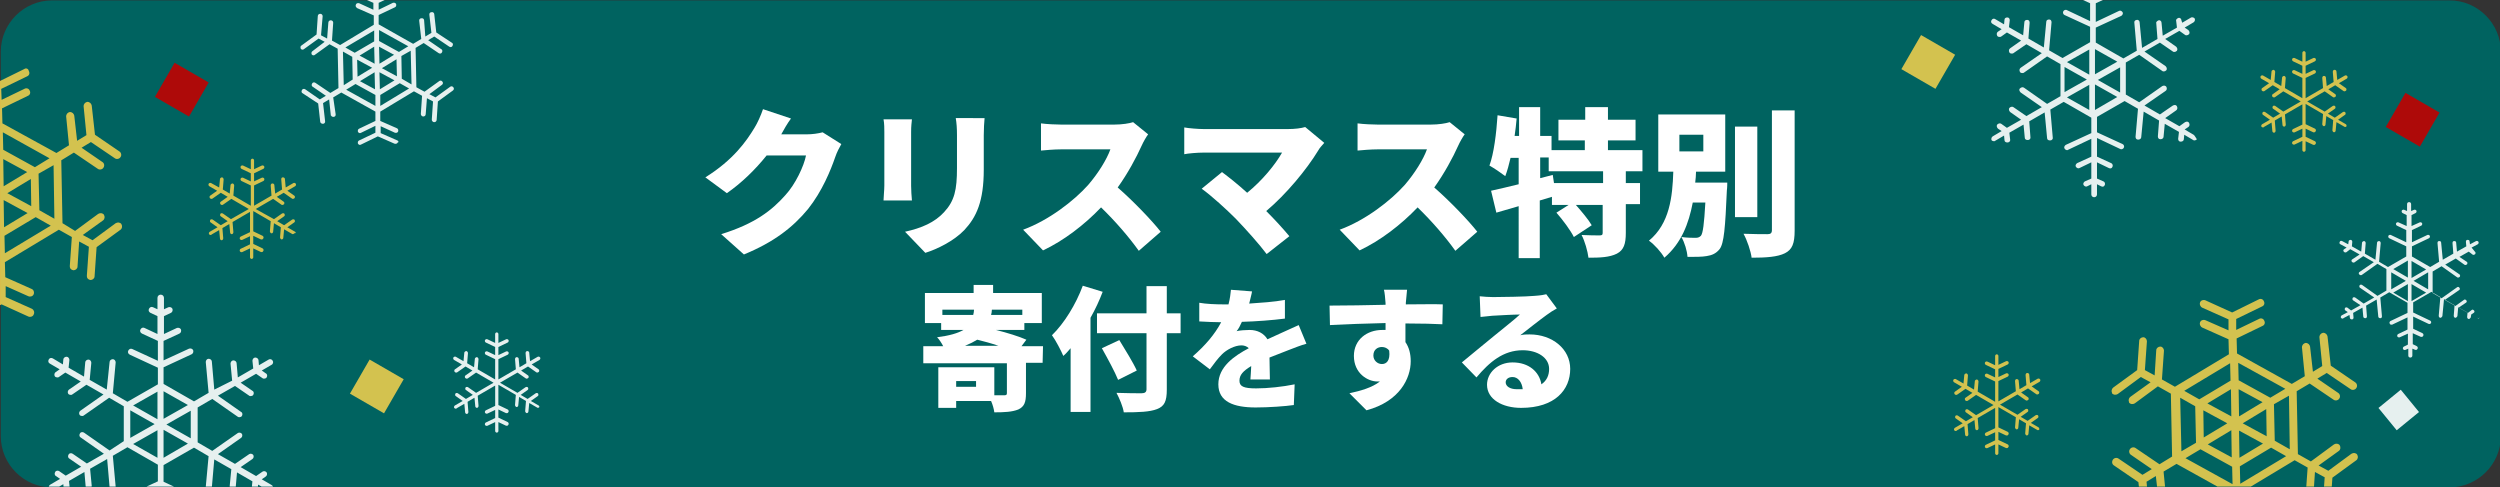 <?xml version="1.0" encoding="utf-8"?>
<!-- Generator: Adobe Illustrator 28.0.0, SVG Export Plug-In . SVG Version: 6.00 Build 0)  -->
<svg version="1.1" id="レイヤー_1" xmlns="http://www.w3.org/2000/svg" xmlns:xlink="http://www.w3.org/1999/xlink" x="0px"
	 y="0px" width="616px" height="120px" viewBox="0 0 616 120" style="enable-background:new 0 0 616 120;" xml:space="preserve">
<rect x="0" y="0" width="616" height="120" fill="#333333" stroke="none"/>
<style type="text/css">
	.st0{fill:#006360;}
	.st1{opacity:0.9;}
	.st2{clip-path:url(#SVGID_00000150060955880358342720000012653279075283335073_);}
	.st3{fill:#FFFFFF;}
	.st4{display:none;fill:#EACC4E;}
	.st5{fill:#EACC4E;}
	.st6{display:none;fill:#FFFFFF;}
	.st7{fill:#C10000;}
</style>
<g>
	<path class="st0" d="M603.5,120.1H12.8c-6.9,0-12.6-5.7-12.6-12.6V12.7c0-6.9,5.7-12.6,12.6-12.6h590.8c6.9,0,12.6,5.7,12.6,12.6
		v94.8C616.2,114.4,610.5,120.1,603.5,120.1z"/>
	<g class="st1">
		<g>
			<defs>
				<rect id="SVGID_1_" x="-0.2" y="-0.1" width="616" height="120"/>
			</defs>
			<clipPath id="SVGID_00000086663801823230187000000007992902192015324593_">
				<use xlink:href="#SVGID_1_"  style="overflow:visible;"/>
			</clipPath>
			<g style="clip-path:url(#SVGID_00000086663801823230187000000007992902192015324593_);">
				<path class="st3" d="M610.4,78.3l-1.5-0.8l0.6-0.4c0.2-0.1,0.3-0.4,0.1-0.6s-0.4-0.3-0.6-0.1l-0.9,0.7l-2.3-1.3l1.8-1.2
					c0.2-0.1,0.3-0.4,0.1-0.6s-0.4-0.3-0.6-0.1l-2.1,1.5l-2.6-1.5l3.5-2.4c0.2-0.1,0.3-0.4,0.1-0.6c-0.1-0.2-0.4-0.3-0.6-0.1
					l-3.8,2.7l-2.2-1.3v-5.3l2.2-1.3l3.8,2.7c0.1,0.1,0.2,0.1,0.3,0.1c0.1,0,0.3-0.1,0.4-0.2c0.1-0.2,0.1-0.5-0.1-0.6l-3.5-2.4
					l2.6-1.5l2.1,1.5c0.1,0.1,0.2,0.1,0.3,0.1c0.1,0,0.3-0.1,0.4-0.2c0.1-0.2,0.1-0.5-0.1-0.6l-1.8-1.2l2.3-1.3l0.9,0.7
					c0.1,0.1,0.2,0.1,0.3,0.1c0.1,0,0.3-0.1,0.4-0.2c0.1-0.2,0.1-0.5-0.1-0.6L609,61l1.5-0.8c0.2-0.1,0.3-0.4,0.2-0.6
					c-0.1-0.2-0.4-0.3-0.6-0.2l-1.5,0.8l-0.1-0.7c0-0.3-0.2-0.4-0.5-0.4c-0.3,0-0.4,0.2-0.4,0.5l0.1,1.1l-2.3,1.3l-0.2-2.2
					c0-0.3-0.2-0.4-0.5-0.4c-0.3,0-0.4,0.2-0.4,0.5l0.2,2.6l-2.6,1.5l-0.4-4.2c0-0.3-0.2-0.4-0.5-0.4c-0.3,0-0.4,0.2-0.4,0.5
					l0.4,4.6l-2.2,1.3l-4.5-2.6v-2.5l4.2-2c0.2-0.1,0.3-0.4,0.2-0.6s-0.4-0.3-0.6-0.2l-3.8,1.8v-3l2.3-1.1c0.2-0.1,0.3-0.4,0.2-0.6
					s-0.4-0.3-0.6-0.2l-2,0.9V53l1-0.5c0.2-0.1,0.3-0.4,0.2-0.6s-0.4-0.3-0.6-0.2l-0.7,0.3v-1.7c0-0.3-0.2-0.5-0.5-0.5
					s-0.5,0.2-0.5,0.5V52l-0.7-0.3c-0.2-0.1-0.5,0-0.6,0.2s0,0.5,0.2,0.6l1,0.5v2.7l-2-0.9c-0.2-0.1-0.5,0-0.6,0.2s0,0.5,0.2,0.6
					l2.3,1.1v3l-3.8-1.8c-0.2-0.1-0.5,0-0.6,0.2s0,0.5,0.2,0.6l4.2,2v2.5l-4.5,2.6l-2.2-1.3l0.4-4.6c0-0.3-0.2-0.5-0.4-0.5
					c-0.3,0-0.5,0.2-0.5,0.4l-0.4,4.2l-2.6-1.5l0.2-2.6c0-0.3-0.2-0.5-0.4-0.5s-0.5,0.2-0.5,0.4l-0.2,2.2l-2.3-1.3l0.1-1.1
					c0-0.3-0.2-0.5-0.4-0.5c-0.3,0-0.5,0.2-0.5,0.4l-0.1,0.7l-1.5-0.8c-0.2-0.1-0.5-0.1-0.6,0.2c-0.1,0.2-0.1,0.5,0.2,0.6l1.5,0.8
					l-0.6,0.4c-0.2,0.1-0.3,0.4-0.1,0.6c0.1,0.1,0.2,0.2,0.4,0.2c0.1,0,0.2,0,0.3-0.1l0.9-0.7l2.3,1.3l-1.8,1.2
					c-0.2,0.1-0.3,0.4-0.1,0.6c0.1,0.1,0.2,0.2,0.4,0.2c0.1,0,0.2,0,0.3-0.1l2.1-1.5l2.6,1.5l-3.5,2.4c-0.2,0.1-0.3,0.4-0.1,0.6
					c0.1,0.1,0.2,0.2,0.4,0.2c0.1,0,0.2,0,0.3-0.1l3.8-2.7l2.2,1.3v5.3l-2.2,1.3l-3.8-2.7c-0.2-0.1-0.5-0.1-0.6,0.1
					s-0.1,0.5,0.1,0.6l3.5,2.4l-2.6,1.5l-2.1-1.5c-0.2-0.1-0.5-0.1-0.6,0.1c-0.1,0.2-0.1,0.5,0.1,0.6l1.8,1.2l-2.3,1.3l-0.9-0.7
					c-0.2-0.1-0.5-0.1-0.6,0.1s-0.1,0.5,0.1,0.6l0.6,0.4l-1.5,0.8c-0.2,0.1-0.3,0.4-0.2,0.6c0.1,0.1,0.2,0.2,0.4,0.2
					c0.1,0,0.2,0,0.2-0.1l1.5-0.8l0.1,0.7c0,0.2,0.2,0.4,0.5,0.4c0,0,0,0,0,0c0.3,0,0.4-0.2,0.4-0.5l-0.1-1.1l2.3-1.3l0.2,2.2
					c0,0.2,0.2,0.4,0.5,0.4c0,0,0,0,0,0c0.3,0,0.4-0.2,0.4-0.5l-0.2-2.6l2.6-1.5l0.4,4.2c0,0.2,0.2,0.4,0.5,0.4c0,0,0,0,0,0
					c0.3,0,0.4-0.2,0.4-0.5l-0.4-4.6l2.2-1.3l4.5,2.6v2.5l-4.2,2c-0.2,0.1-0.3,0.4-0.2,0.6c0.1,0.2,0.2,0.3,0.4,0.3
					c0.1,0,0.1,0,0.2,0l3.8-1.8v3l-2.3,1.1c-0.2,0.1-0.3,0.4-0.2,0.6c0.1,0.2,0.4,0.3,0.6,0.2l2-0.9v2.7l-1,0.5
					c-0.2,0.1-0.3,0.4-0.2,0.6c0.1,0.2,0.4,0.3,0.6,0.2l0.7-0.3v1.7c0,0.3,0.2,0.5,0.5,0.5s0.5-0.2,0.5-0.5v-1.7l0.7,0.3
					c0.1,0,0.1,0,0.2,0c0.2,0,0.3-0.1,0.4-0.3c0.1-0.2,0-0.5-0.2-0.6l-1-0.5v-2.7l2,0.9c0.1,0,0.1,0,0.2,0c0.2,0,0.3-0.1,0.4-0.3
					c0.1-0.2,0-0.5-0.2-0.6l-2.3-1.1v-3l3.8,1.8c0.2,0.1,0.5,0,0.6-0.2c0.1-0.2,0-0.5-0.2-0.6l-4.2-2v-2.5l4.5-2.6l2.2,1.3l-0.4,4.6
					c0,0.3,0.2,0.5,0.4,0.5c0,0,0,0,0,0c0.2,0,0.4-0.2,0.5-0.4l0.4-4.2l2.6,1.5l-0.2,2.6c0,0.3,0.2,0.5,0.4,0.5c0,0,0,0,0,0
					c0.2,0,0.4-0.2,0.5-0.4l0.2-2.2l2.3,1.3l-0.1,1.1c0,0.3,0.2,0.5,0.4,0.5c0,0,0,0,0,0c0.2,0,0.4-0.2,0.5-0.4l0.1-0.7l1.5,0.8
					c0.1,0,0.2,0.1,0.2,0.1c0.2,0,0.3-0.1,0.4-0.2C610.7,78.7,610.6,78.4,610.4,78.3z M589.2,67.1l3.6,2.1l-3.6,2.1V67.1z
					 M593.3,74.2l-3.6-2.1l3.6-2.1V74.2z M593.3,68.4l-3.6-2.1l3.6-2.1V68.4z M594.2,64.3l3.6,2.1l-3.6,2.1V64.3z M594.2,74.2V70
					l3.6,2.1L594.2,74.2z M598.3,71.3l-3.6-2.1l3.6-2.1V71.3z"/>
				<path class="st4" d="M486.8,64.3l-1.5-0.8l0.6-0.4c0.2-0.1,0.3-0.4,0.1-0.6s-0.4-0.3-0.6-0.1l-0.9,0.7l-2.3-1.3l1.8-1.2
					c0.2-0.1,0.3-0.4,0.1-0.6s-0.4-0.3-0.6-0.1l-2.1,1.5l-2.6-1.5l3.5-2.4c0.2-0.1,0.3-0.4,0.1-0.6s-0.4-0.3-0.6-0.1l-3.8,2.7
					l-2.2-1.3v-5.3l2.2-1.3l3.8,2.7c0.1,0.1,0.2,0.1,0.3,0.1c0.1,0,0.3-0.1,0.4-0.2c0.1-0.2,0.1-0.5-0.1-0.6l-3.5-2.4l2.6-1.5
					l2.1,1.5c0.1,0.1,0.2,0.1,0.3,0.1c0.1,0,0.3-0.1,0.4-0.2c0.1-0.2,0.1-0.5-0.1-0.6l-1.8-1.2l2.3-1.3l0.9,0.7
					c0.1,0.1,0.2,0.1,0.3,0.1c0.1,0,0.3-0.1,0.4-0.2c0.1-0.2,0.1-0.5-0.1-0.6l-0.6-0.4l1.5-0.8c0.2-0.1,0.3-0.4,0.2-0.6
					c-0.1-0.2-0.4-0.3-0.6-0.2l-1.5,0.8l-0.1-0.7c0-0.3-0.2-0.4-0.5-0.4s-0.4,0.2-0.4,0.5l0.1,1.1l-2.3,1.3l-0.2-2.2
					c0-0.3-0.2-0.4-0.5-0.4s-0.4,0.2-0.4,0.5l0.2,2.6l-2.6,1.5l-0.4-4.2c0-0.3-0.2-0.4-0.5-0.4s-0.4,0.2-0.4,0.5l0.4,4.6l-2.2,1.3
					l-4.5-2.6v-2.5l4.2-2c0.2-0.1,0.3-0.4,0.2-0.6s-0.4-0.3-0.6-0.2l-3.8,1.8v-3l2.3-1.1c0.2-0.1,0.3-0.4,0.2-0.6s-0.4-0.3-0.6-0.2
					l-2,0.9v-2.7l1-0.5c0.2-0.1,0.3-0.4,0.2-0.6s-0.4-0.3-0.6-0.2l-0.7,0.3v-1.7c0-0.3-0.2-0.5-0.5-0.5c-0.3,0-0.5,0.2-0.5,0.5v1.7
					l-0.7-0.3c-0.2-0.1-0.5,0-0.6,0.2s0,0.5,0.2,0.6l1,0.5v2.7l-2-0.9c-0.2-0.1-0.5,0-0.6,0.2s0,0.5,0.2,0.6l2.3,1.1v3l-3.8-1.8
					c-0.2-0.1-0.5,0-0.6,0.2s0,0.5,0.2,0.6l4.2,2v2.5l-4.5,2.6l-2.2-1.3l0.4-4.6c0-0.3-0.2-0.5-0.4-0.5c-0.3,0-0.5,0.2-0.5,0.4
					l-0.4,4.2l-2.6-1.5l0.2-2.6c0-0.3-0.2-0.5-0.4-0.5c-0.3,0-0.5,0.2-0.5,0.4l-0.2,2.2l-2.3-1.3l0.1-1.1c0-0.3-0.2-0.5-0.4-0.5
					c-0.3,0-0.5,0.2-0.5,0.4l-0.1,0.7l-1.5-0.8c-0.2-0.1-0.5-0.1-0.6,0.2c-0.1,0.2-0.1,0.5,0.2,0.6l1.5,0.8l-0.6,0.4
					c-0.2,0.1-0.3,0.4-0.1,0.6c0.1,0.1,0.2,0.2,0.4,0.2c0.1,0,0.2,0,0.3-0.1l0.9-0.7l2.3,1.3l-1.8,1.2c-0.2,0.1-0.3,0.4-0.1,0.6
					c0.1,0.1,0.2,0.2,0.4,0.2c0.1,0,0.2,0,0.3-0.1l2.1-1.5l2.6,1.5l-3.5,2.4c-0.2,0.1-0.3,0.4-0.1,0.6c0.1,0.1,0.2,0.2,0.4,0.2
					c0.1,0,0.2,0,0.3-0.1l3.8-2.7l2.2,1.3v5.3l-2.2,1.3l-3.8-2.7c-0.2-0.1-0.5-0.1-0.6,0.1s-0.1,0.5,0.1,0.6l3.5,2.4L459,61
					l-2.1-1.5c-0.2-0.1-0.5-0.1-0.6,0.1s-0.1,0.5,0.1,0.6l1.8,1.2l-2.3,1.3l-0.9-0.7c-0.2-0.1-0.5-0.1-0.6,0.1s-0.1,0.5,0.1,0.6
					l0.6,0.4l-1.5,0.8c-0.2,0.1-0.3,0.4-0.2,0.6c0.1,0.1,0.2,0.2,0.4,0.2c0.1,0,0.2,0,0.2-0.1l1.5-0.8l0.1,0.7
					c0,0.2,0.2,0.4,0.5,0.4c0,0,0,0,0,0c0.3,0,0.4-0.2,0.4-0.5l-0.1-1.1l2.3-1.3l0.2,2.2c0,0.2,0.2,0.4,0.5,0.4c0,0,0,0,0,0
					c0.3,0,0.4-0.2,0.4-0.5l-0.2-2.6l2.6-1.5l0.4,4.2c0,0.2,0.2,0.4,0.5,0.4c0,0,0,0,0,0c0.3,0,0.4-0.2,0.4-0.5l-0.4-4.6l2.2-1.3
					l4.5,2.6v2.5l-4.2,2c-0.2,0.1-0.3,0.4-0.2,0.6c0.1,0.2,0.2,0.3,0.4,0.3c0.1,0,0.1,0,0.2,0l3.8-1.8v3l-2.3,1.1
					c-0.2,0.1-0.3,0.4-0.2,0.6c0.1,0.2,0.4,0.3,0.6,0.2l2-0.9v2.7l-1,0.5c-0.2,0.1-0.3,0.4-0.2,0.6c0.1,0.2,0.4,0.3,0.6,0.2l0.7-0.3
					v1.7c0,0.3,0.2,0.5,0.5,0.5c0.3,0,0.5-0.2,0.5-0.5v-1.7l0.7,0.3c0.1,0,0.1,0,0.2,0c0.2,0,0.3-0.1,0.4-0.3c0.1-0.2,0-0.5-0.2-0.6
					l-1-0.5v-2.7l2,0.9c0.1,0,0.1,0,0.2,0c0.2,0,0.3-0.1,0.4-0.3c0.1-0.2,0-0.5-0.2-0.6l-2.3-1.1v-3l3.8,1.8c0.2,0.1,0.5,0,0.6-0.2
					c0.1-0.2,0-0.5-0.2-0.6l-4.2-2v-2.5l4.5-2.6l2.2,1.3l-0.4,4.6c0,0.3,0.2,0.5,0.4,0.5c0,0,0,0,0,0c0.2,0,0.4-0.2,0.5-0.4l0.4-4.2
					l2.6,1.5l-0.2,2.6c0,0.3,0.2,0.5,0.4,0.5c0,0,0,0,0,0c0.2,0,0.4-0.2,0.5-0.4l0.2-2.2l2.3,1.3l-0.1,1.1c0,0.3,0.2,0.5,0.4,0.5
					c0,0,0,0,0,0c0.2,0,0.4-0.2,0.5-0.4l0.1-0.7l1.5,0.8c0.1,0,0.2,0.1,0.2,0.1c0.2,0,0.3-0.1,0.4-0.2
					C487.1,64.7,487,64.4,486.8,64.3z M465.6,53.1l3.6,2.1l-3.6,2.1V53.1z M469.7,60.2l-3.6-2.1l3.6-2.1V60.2z M469.7,54.4l-3.6-2.1
					l3.6-2.1V54.4z M470.6,50.2l3.6,2.1l-3.6,2.1V50.2z M470.6,60.2V56l3.6,2.1L470.6,60.2z M474.7,57.3l-3.6-2.1l3.6-2.1V57.3z"/>
				<path class="st3" d="M540.5,33.2l-2.2-1.3l0.9-0.6c0.3-0.2,0.4-0.6,0.2-1s-0.6-0.4-1-0.2l-1.4,1l-3.5-2l2.7-1.9
					c0.3-0.2,0.4-0.6,0.2-1s-0.6-0.4-1-0.2l-3.2,2.2l-3.8-2.2l5.2-3.6c0.3-0.2,0.4-0.6,0.2-1c-0.2-0.3-0.6-0.4-1-0.2l-5.7,4
					l-3.3-1.9v-7.9l3.3-1.9l5.7,4c0.1,0.1,0.3,0.1,0.4,0.1c0.2,0,0.4-0.1,0.6-0.3c0.2-0.3,0.1-0.7-0.2-1l-5.2-3.6l3.8-2.2l3.2,2.2
					c0.1,0.1,0.3,0.1,0.4,0.1c0.2,0,0.4-0.1,0.6-0.3c0.2-0.3,0.1-0.7-0.2-1l-2.7-1.9l3.5-2l1.4,1c0.1,0.1,0.3,0.1,0.4,0.1
					c0.2,0,0.4-0.1,0.6-0.3c0.2-0.3,0.1-0.7-0.2-1l-0.9-0.6l2.2-1.3c0.3-0.2,0.4-0.6,0.3-0.9c-0.2-0.3-0.6-0.4-0.9-0.3l-2.2,1.3
					L537.5,5c0-0.4-0.4-0.7-0.7-0.6s-0.7,0.4-0.6,0.7l0.2,1.7l-3.5,2l-0.3-3.2c0-0.4-0.4-0.7-0.7-0.6s-0.7,0.4-0.6,0.7l0.3,3.9
					l-3.8,2.2l-0.6-6.3c0-0.4-0.4-0.7-0.7-0.6c-0.4,0-0.7,0.4-0.6,0.7l0.6,6.9l-3.3,1.9l-6.8-3.9V6.8l6.3-2.9
					c0.3-0.2,0.5-0.6,0.3-0.9c-0.2-0.3-0.6-0.5-0.9-0.3l-5.7,2.7V0.8l3.5-1.6c0.3-0.2,0.5-0.6,0.3-0.9c-0.2-0.3-0.6-0.5-0.9-0.3
					l-2.9,1.4v-4l1.6-0.7c0.3-0.2,0.5-0.6,0.3-0.9c-0.2-0.3-0.6-0.5-0.9-0.3l-1,0.5v-2.5c0-0.4-0.3-0.7-0.7-0.7
					c-0.4,0-0.7,0.3-0.7,0.7v2.5l-1-0.5c-0.3-0.2-0.8,0-0.9,0.3c-0.2,0.3,0,0.8,0.3,0.9l1.6,0.7v4l-2.9-1.4c-0.3-0.2-0.8,0-0.9,0.3
					c-0.2,0.3,0,0.8,0.3,0.9l3.5,1.6v4.4l-5.7-2.7c-0.3-0.2-0.8,0-0.9,0.3c-0.2,0.3,0,0.8,0.3,0.9l6.3,2.9v3.8l-6.8,3.9l-3.3-1.9
					l0.6-6.9c0-0.4-0.2-0.7-0.6-0.7c-0.4,0-0.7,0.2-0.7,0.6l-0.6,6.3l-3.8-2.2l0.3-3.9c0-0.4-0.2-0.7-0.6-0.7
					c-0.4,0-0.7,0.2-0.7,0.6l-0.3,3.2l-3.5-2l0.2-1.7c0-0.4-0.2-0.7-0.6-0.7c-0.4,0-0.7,0.2-0.7,0.6l-0.1,1.1l-2.2-1.3
					c-0.3-0.2-0.7-0.1-0.9,0.3c-0.2,0.3-0.1,0.7,0.3,0.9l2.2,1.3l-0.9,0.6c-0.3,0.2-0.4,0.6-0.2,1c0.1,0.2,0.3,0.3,0.6,0.3
					c0.1,0,0.3,0,0.4-0.1l1.4-1l3.5,2l-2.7,1.9c-0.3,0.2-0.4,0.6-0.2,1c0.1,0.2,0.3,0.3,0.6,0.3c0.1,0,0.3,0,0.4-0.1l3.2-2.2
					l3.8,2.2l-5.2,3.6c-0.3,0.2-0.4,0.6-0.2,1c0.1,0.2,0.3,0.3,0.6,0.3c0.1,0,0.3,0,0.4-0.1l5.7-4l3.3,1.9v7.9l-3.3,1.9l-5.7-4
					c-0.3-0.2-0.7-0.1-1,0.2s-0.1,0.7,0.2,1l5.2,3.6l-3.8,2.2l-3.2-2.2c-0.3-0.2-0.7-0.1-1,0.2c-0.2,0.3-0.1,0.7,0.2,1l2.7,1.9
					l-3.5,2l-1.4-1c-0.3-0.2-0.7-0.1-1,0.2c-0.2,0.3-0.1,0.7,0.2,1l0.9,0.6l-2.2,1.3c-0.3,0.2-0.4,0.6-0.3,0.9
					c0.1,0.2,0.4,0.3,0.6,0.3c0.1,0,0.2,0,0.3-0.1l2.2-1.3l0.1,1.1c0,0.4,0.3,0.6,0.7,0.6c0,0,0,0,0.1,0c0.4,0,0.7-0.4,0.6-0.7
					l-0.2-1.7l3.5-2l0.3,3.2c0,0.4,0.3,0.6,0.7,0.6c0,0,0,0,0.1,0c0.4,0,0.7-0.4,0.6-0.7l-0.3-3.9l3.8-2.2l0.6,6.3
					c0,0.4,0.3,0.6,0.7,0.6c0,0,0,0,0.1,0c0.4,0,0.7-0.4,0.6-0.7l-0.6-6.9l3.3-1.9l6.8,3.9v3.8l-6.3,2.9c-0.3,0.2-0.5,0.6-0.3,0.9
					c0.1,0.2,0.4,0.4,0.6,0.4c0.1,0,0.2,0,0.3-0.1l5.7-2.7v4.4l-3.5,1.6c-0.3,0.2-0.5,0.6-0.3,0.9c0.2,0.3,0.6,0.5,0.9,0.3l2.9-1.4
					v4l-1.6,0.7c-0.3,0.2-0.5,0.6-0.3,0.9c0.2,0.3,0.6,0.5,0.9,0.3l1-0.5v2.5c0,0.4,0.3,0.7,0.7,0.7s0.7-0.3,0.7-0.7v-2.5l1,0.5
					c0.1,0,0.2,0.1,0.3,0.1c0.3,0,0.5-0.1,0.6-0.4c0.2-0.3,0-0.8-0.3-0.9l-1.6-0.7v-4l2.9,1.4c0.1,0,0.2,0.1,0.3,0.1
					c0.3,0,0.5-0.1,0.6-0.4c0.2-0.3,0-0.8-0.3-0.9l-3.5-1.6V34l5.7,2.7c0.3,0.2,0.8,0,0.9-0.3c0.2-0.3,0-0.8-0.3-0.9l-6.3-2.9v-3.8
					l6.8-3.9l3.3,1.9l-0.6,6.9c0,0.4,0.2,0.7,0.6,0.7c0,0,0,0,0.1,0c0.4,0,0.7-0.3,0.7-0.6l0.6-6.3l3.8,2.2l-0.3,3.9
					c0,0.4,0.2,0.7,0.6,0.7c0,0,0,0,0.1,0c0.4,0,0.7-0.3,0.7-0.6l0.3-3.2l3.5,2l-0.2,1.7c0,0.4,0.2,0.7,0.6,0.7c0,0,0,0,0.1,0
					c0.4,0,0.7-0.3,0.7-0.6l0.1-1.1l2.2,1.3c0.1,0.1,0.2,0.1,0.3,0.1c0.2,0,0.5-0.1,0.6-0.3C541,33.9,540.8,33.4,540.5,33.2z
					 M508.7,16.5l5.5,3.1l-5.5,3.1V16.5z M514.8,27.1l-5.5-3.1l5.5-3.1V27.1z M514.8,18.4l-5.5-3.1l5.5-3.1V18.4z M516.2,12.1
					l5.5,3.1l-5.5,3.1V12.1z M516.2,27.1v-6.3l5.5,3.1L516.2,27.1z M522.4,22.8l-5.5-3.1l5.5-3.1V22.8z"/>
				<path class="st3" d="M66.9,119.5l-2.4-1.4l1-0.7c0.3-0.2,0.4-0.7,0.2-1s-0.7-0.4-1-0.2l-1.6,1.1l-3.8-2.2l2.9-2
					c0.3-0.2,0.4-0.7,0.2-1s-0.7-0.4-1-0.2l-3.5,2.4l-4.2-2.4l5.7-4c0.3-0.2,0.4-0.7,0.2-1c-0.2-0.3-0.7-0.4-1-0.2l-6.3,4.4
					l-3.6-2.1v-8.6l3.6-2.1l6.3,4.4c0.1,0.1,0.3,0.1,0.4,0.1c0.2,0,0.5-0.1,0.6-0.3c0.2-0.3,0.2-0.8-0.2-1l-5.7-4l4.2-2.4l3.5,2.4
					c0.1,0.1,0.3,0.1,0.4,0.1c0.2,0,0.5-0.1,0.6-0.3c0.2-0.3,0.2-0.8-0.2-1l-2.9-2l3.8-2.2l1.6,1.1c0.1,0.1,0.3,0.1,0.4,0.1
					c0.2,0,0.5-0.1,0.6-0.3c0.2-0.3,0.2-0.8-0.2-1l-1-0.7l2.4-1.4c0.4-0.2,0.5-0.7,0.3-1c-0.2-0.4-0.7-0.5-1-0.3l-2.4,1.4l-0.1-1.2
					c0-0.4-0.4-0.7-0.8-0.7c-0.4,0-0.7,0.4-0.7,0.8l0.2,1.9l-3.8,2.2l-0.3-3.5c0-0.4-0.4-0.7-0.8-0.7c-0.4,0-0.7,0.4-0.7,0.8
					l0.4,4.2L52.8,96l-0.6-6.9c0-0.4-0.4-0.7-0.8-0.7c-0.4,0-0.7,0.4-0.7,0.8l0.7,7.6l-3.6,2.1l-7.5-4.3v-4.1l6.9-3.2
					c0.4-0.2,0.5-0.6,0.4-1c-0.2-0.4-0.6-0.5-1-0.4l-6.3,2.9V84l3.9-1.8c0.4-0.2,0.5-0.6,0.4-1c-0.2-0.4-0.6-0.5-1-0.4l-3.2,1.5
					v-4.4l1.7-0.8c0.4-0.2,0.5-0.6,0.4-1c-0.2-0.4-0.6-0.5-1-0.4l-1.1,0.5v-2.8c0-0.4-0.3-0.8-0.8-0.8c-0.4,0-0.8,0.3-0.8,0.8v2.8
					l-1.1-0.5c-0.4-0.2-0.8,0-1,0.4c-0.2,0.4,0,0.8,0.4,1l1.7,0.8v4.4l-3.2-1.5c-0.4-0.2-0.8,0-1,0.4c-0.2,0.4,0,0.8,0.4,1l3.9,1.8
					v4.9l-6.3-2.9c-0.4-0.2-0.8,0-1,0.4c-0.2,0.4,0,0.8,0.4,1l6.9,3.2v4.1l-7.5,4.3l-3.6-2.1l0.7-7.6c0-0.4-0.3-0.8-0.7-0.8
					c-0.4,0-0.8,0.3-0.8,0.7L26.3,96l-4.2-2.4l0.4-4.2c0-0.4-0.3-0.8-0.7-0.8c-0.4,0-0.8,0.3-0.8,0.7l-0.3,3.5l-3.8-2.2l0.2-1.9
					c0-0.4-0.3-0.8-0.7-0.8c-0.4,0-0.8,0.3-0.8,0.7l-0.1,1.2L13,88.3c-0.4-0.2-0.8-0.1-1,0.3c-0.2,0.4-0.1,0.8,0.3,1l2.4,1.4l-1,0.7
					c-0.3,0.2-0.4,0.7-0.2,1c0.1,0.2,0.4,0.3,0.6,0.3c0.1,0,0.3,0,0.4-0.1l1.6-1.1l3.8,2.2l-2.9,2c-0.3,0.2-0.4,0.7-0.2,1
					c0.1,0.2,0.4,0.3,0.6,0.3c0.1,0,0.3,0,0.4-0.1l3.5-2.4l4.2,2.4l-5.7,4c-0.3,0.2-0.4,0.7-0.2,1c0.1,0.2,0.4,0.3,0.6,0.3
					c0.1,0,0.3,0,0.4-0.1l6.3-4.4l3.6,2.1v8.6L27,111l-6.3-4.4c-0.3-0.2-0.8-0.2-1,0.2c-0.2,0.3-0.2,0.8,0.2,1l5.7,4l-4.2,2.4
					l-3.5-2.4c-0.3-0.2-0.8-0.2-1,0.2c-0.2,0.3-0.2,0.8,0.2,1l2.9,2l-3.8,2.2l-1.6-1.1c-0.3-0.2-0.8-0.2-1,0.2
					c-0.2,0.3-0.2,0.8,0.2,1l1,0.7l-2.4,1.4c-0.4,0.2-0.5,0.7-0.3,1c0.1,0.2,0.4,0.4,0.7,0.4c0.1,0,0.3,0,0.4-0.1l2.4-1.4l0.1,1.2
					c0,0.4,0.4,0.7,0.7,0.7c0,0,0,0,0.1,0c0.4,0,0.7-0.4,0.7-0.8l-0.2-1.9l3.8-2.2l0.3,3.5c0,0.4,0.4,0.7,0.7,0.7c0,0,0,0,0.1,0
					c0.4,0,0.7-0.4,0.7-0.8l-0.4-4.2l4.2-2.4l0.6,6.9c0,0.4,0.4,0.7,0.7,0.7c0,0,0,0,0.1,0c0.4,0,0.7-0.4,0.7-0.8l-0.7-7.6l3.6-2.1
					l7.5,4.3v4.1l-6.9,3.2c-0.4,0.2-0.5,0.6-0.4,1c0.1,0.3,0.4,0.4,0.7,0.4c0.1,0,0.2,0,0.3-0.1l6.3-2.9v4.9l-3.9,1.8
					c-0.4,0.2-0.5,0.6-0.4,1c0.2,0.4,0.6,0.5,1,0.4l3.2-1.5v4.4l-1.7,0.8c-0.4,0.2-0.5,0.6-0.4,1c0.2,0.4,0.6,0.5,1,0.4l1.1-0.5v2.8
					c0,0.4,0.3,0.8,0.8,0.8c0.4,0,0.8-0.3,0.8-0.8v-2.8l1.1,0.5c0.1,0,0.2,0.1,0.3,0.1c0.3,0,0.6-0.2,0.7-0.4c0.2-0.4,0-0.8-0.4-1
					l-1.7-0.8v-4.4l3.2,1.5c0.1,0,0.2,0.1,0.3,0.1c0.3,0,0.6-0.2,0.7-0.4c0.2-0.4,0-0.8-0.4-1l-3.9-1.8v-4.9l6.3,2.9
					c0.4,0.2,0.8,0,1-0.4c0.2-0.4,0-0.8-0.4-1l-6.9-3.2v-4.1l7.5-4.3l3.6,2.1l-0.7,7.6c0,0.4,0.3,0.8,0.7,0.8c0,0,0,0,0.1,0
					c0.4,0,0.7-0.3,0.7-0.7l0.6-6.9l4.2,2.4l-0.4,4.2c0,0.4,0.3,0.8,0.7,0.8c0,0,0,0,0.1,0c0.4,0,0.7-0.3,0.7-0.7l0.3-3.5l3.8,2.2
					l-0.2,1.9c0,0.4,0.3,0.8,0.7,0.8c0,0,0,0,0.1,0c0.4,0,0.7-0.3,0.7-0.7l0.1-1.2l2.4,1.4c0.1,0.1,0.2,0.1,0.4,0.1
					c0.3,0,0.5-0.1,0.7-0.4C67.4,120.1,67.3,119.7,66.9,119.5z M32.1,101.1l6,3.4l-6,3.4V101.1z M38.8,112.8l-6-3.4l6-3.4V112.8z
					 M38.8,103.3l-6-3.4l6-3.4V103.3z M40.3,96.4l6,3.4l-6,3.4V96.4z M40.3,112.8v-6.9l6,3.4L40.3,112.8z M47,108l-6-3.4l6-3.4V108z
					"/>
				<path class="st4" d="M154.1,65.7l-1.7-1l0.7-0.5c0.2-0.2,0.3-0.5,0.1-0.7c-0.2-0.2-0.5-0.3-0.7-0.1l-1.1,0.8l-2.7-1.6l2.1-1.4
					c0.2-0.2,0.3-0.5,0.1-0.7c-0.2-0.2-0.5-0.3-0.7-0.1l-2.5,1.7l-3-1.7l4-2.8c0.2-0.2,0.3-0.5,0.1-0.7c-0.2-0.2-0.5-0.3-0.7-0.1
					l-4.4,3.1l-2.5-1.5v-6.1l2.5-1.5l4.4,3.1c0.1,0.1,0.2,0.1,0.3,0.1c0.2,0,0.3-0.1,0.4-0.2c0.2-0.2,0.1-0.6-0.1-0.7l-4-2.8l3-1.7
					l2.5,1.7c0.1,0.1,0.2,0.1,0.3,0.1c0.2,0,0.3-0.1,0.4-0.2c0.2-0.2,0.1-0.6-0.1-0.7l-2.1-1.4l2.7-1.6l1.1,0.8
					c0.1,0.1,0.2,0.1,0.3,0.1c0.2,0,0.3-0.1,0.4-0.2c0.2-0.2,0.1-0.6-0.1-0.7l-0.7-0.5l1.7-1c0.3-0.1,0.3-0.5,0.2-0.7
					c-0.1-0.3-0.5-0.3-0.7-0.2l-1.7,1l-0.1-0.8c0-0.3-0.3-0.5-0.6-0.5c-0.3,0-0.5,0.3-0.5,0.6l0.1,1.3l-2.7,1.6l-0.2-2.5
					c0-0.3-0.3-0.5-0.6-0.5c-0.3,0-0.5,0.3-0.5,0.6l0.3,3l-3,1.7l-0.4-4.9c0-0.3-0.3-0.5-0.6-0.5c-0.3,0-0.5,0.3-0.5,0.6l0.5,5.4
					l-2.5,1.5l-5.3-3v-2.9l4.9-2.3c0.3-0.1,0.4-0.4,0.3-0.7c-0.1-0.3-0.4-0.4-0.7-0.3l-4.4,2.1v-3.4l2.7-1.3
					c0.3-0.1,0.4-0.4,0.3-0.7c-0.1-0.3-0.4-0.4-0.7-0.3l-2.3,1.1v-3.1l1.2-0.6c0.3-0.1,0.4-0.4,0.3-0.7c-0.1-0.3-0.4-0.4-0.7-0.3
					l-0.8,0.4v-2c0-0.3-0.2-0.5-0.5-0.5s-0.5,0.2-0.5,0.5v2l-0.8-0.4c-0.3-0.1-0.6,0-0.7,0.3s0,0.6,0.3,0.7l1.2,0.6v3.1l-2.3-1.1
					c-0.3-0.1-0.6,0-0.7,0.3s0,0.6,0.3,0.7l2.7,1.3v3.4l-4.4-2.1c-0.3-0.1-0.6,0-0.7,0.3s0,0.6,0.3,0.7l4.9,2.3v2.9l-5.3,3l-2.5-1.5
					l0.5-5.4c0-0.3-0.2-0.5-0.5-0.6c-0.3,0-0.5,0.2-0.6,0.5l-0.4,4.9l-3-1.7l0.3-3c0-0.3-0.2-0.5-0.5-0.6c-0.3,0-0.5,0.2-0.6,0.5
					l-0.2,2.5l-2.7-1.6l0.1-1.3c0-0.3-0.2-0.5-0.5-0.6c-0.3,0-0.5,0.2-0.6,0.5l-0.1,0.8l-1.7-1c-0.3-0.1-0.6-0.1-0.7,0.2
					c-0.1,0.3-0.1,0.6,0.2,0.7l1.7,1l-0.7,0.5c-0.2,0.2-0.3,0.5-0.1,0.7c0.1,0.1,0.3,0.2,0.4,0.2c0.1,0,0.2,0,0.3-0.1l1.1-0.8
					l2.7,1.6l-2.1,1.4c-0.2,0.2-0.3,0.5-0.1,0.7c0.1,0.1,0.3,0.2,0.4,0.2c0.1,0,0.2,0,0.3-0.1l2.5-1.7l3,1.7l-4,2.8
					c-0.2,0.2-0.3,0.5-0.1,0.7c0.1,0.1,0.3,0.2,0.4,0.2c0.1,0,0.2,0,0.3-0.1l4.4-3.1l2.5,1.5v6.1l-2.5,1.5l-4.4-3.1
					c-0.2-0.2-0.6-0.1-0.7,0.1c-0.2,0.2-0.1,0.6,0.1,0.7l4,2.8l-3,1.7l-2.5-1.7c-0.2-0.2-0.6-0.1-0.7,0.1s-0.1,0.6,0.1,0.7l2.1,1.4
					l-2.7,1.6l-1.1-0.8c-0.2-0.2-0.6-0.1-0.7,0.1c-0.2,0.2-0.1,0.6,0.1,0.7l0.7,0.5l-1.7,1c-0.3,0.1-0.3,0.5-0.2,0.7
					c0.1,0.2,0.3,0.3,0.5,0.3c0.1,0,0.2,0,0.3-0.1l1.7-1l0.1,0.8c0,0.3,0.3,0.5,0.5,0.5c0,0,0,0,0,0c0.3,0,0.5-0.3,0.5-0.6l-0.1-1.3
					l2.7-1.6l0.2,2.5c0,0.3,0.3,0.5,0.5,0.5c0,0,0,0,0,0c0.3,0,0.5-0.3,0.5-0.6l-0.3-3l3-1.7l0.4,4.9c0,0.3,0.3,0.5,0.5,0.5
					c0,0,0,0,0,0c0.3,0,0.5-0.3,0.5-0.6l-0.5-5.4l2.5-1.5l5.3,3v2.9l-4.9,2.3c-0.3,0.1-0.4,0.4-0.3,0.7c0.1,0.2,0.3,0.3,0.5,0.3
					c0.1,0,0.2,0,0.2-0.1l4.4-2.1v3.4l-2.7,1.3c-0.3,0.1-0.4,0.4-0.3,0.7c0.1,0.3,0.4,0.4,0.7,0.3l2.3-1.1V74l-1.2,0.6
					c-0.3,0.1-0.4,0.4-0.3,0.7c0.1,0.3,0.4,0.4,0.7,0.3l0.8-0.4v2c0,0.3,0.2,0.5,0.5,0.5s0.5-0.2,0.5-0.5v-2l0.8,0.4
					c0.1,0,0.1,0.1,0.2,0.1c0.2,0,0.4-0.1,0.5-0.3c0.1-0.3,0-0.6-0.3-0.7l-1.2-0.6v-3.1l2.3,1.1c0.1,0,0.1,0.1,0.2,0.1
					c0.2,0,0.4-0.1,0.5-0.3c0.1-0.3,0-0.6-0.3-0.7l-2.7-1.3v-3.4l4.4,2.1c0.3,0.1,0.6,0,0.7-0.3s0-0.6-0.3-0.7l-4.9-2.3v-2.9l5.3-3
					l2.5,1.5l-0.5,5.4c0,0.3,0.2,0.5,0.5,0.6c0,0,0,0,0,0c0.3,0,0.5-0.2,0.5-0.5l0.4-4.9l3,1.7l-0.3,3c0,0.3,0.2,0.5,0.5,0.6
					c0,0,0,0,0,0c0.3,0,0.5-0.2,0.5-0.5l0.2-2.5l2.7,1.6l-0.1,1.3c0,0.3,0.2,0.5,0.5,0.6c0,0,0,0,0,0c0.3,0,0.5-0.2,0.5-0.5l0.1-0.8
					l1.7,1c0.1,0,0.2,0.1,0.3,0.1c0.2,0,0.4-0.1,0.5-0.3C154.4,66.2,154.3,65.8,154.1,65.7z M129.5,52.7l4.2,2.4l-4.2,2.4V52.7z
					 M134.3,61l-4.2-2.4l4.2-2.4V61z M134.3,54.3l-4.2-2.4l4.2-2.4V54.3z M135.3,49.4l4.2,2.4l-4.2,2.4V49.4z M135.3,61v-4.9
					l4.2,2.4L135.3,61z M140.1,57.6l-4.2-2.4l4.2-2.4V57.6z"/>
				<path class="st5" d="M558.7,132.9l-6.5-2.9l0-2.7l5.7,2.5c0.5,0.2,1.1,0,1.3-0.5c0.2-0.5,0-1.1-0.5-1.3l-6.5-2.9l-0.1-3.7
					l13.3-8l3.2,1.8l-0.5,7.1c0,0.2,0,0.4,0.1,0.6c0.2,0.3,0.4,0.4,0.8,0.5c0.5,0,1-0.4,1-0.9l0.4-6.2l2.4,1.3l-0.5,7.1
					c0,0.2,0,0.4,0.1,0.6c0.2,0.3,0.4,0.4,0.8,0.5c0.5,0,1-0.4,1-0.9l0.5-7.2l5.9-4.3c0.4-0.3,0.5-0.9,0.2-1.4
					c-0.3-0.4-0.9-0.5-1.4-0.2l-5.7,4.2l-2.4-1.3l5-3.6c0.4-0.3,0.5-0.9,0.2-1.4c-0.3-0.4-0.9-0.5-1.4-0.2l-5.7,4.2l-3.2-1.8
					l-0.3-15.5l3.2-1.9l5.9,4c0.4,0.3,1.1,0.2,1.4-0.3c0.3-0.4,0.2-1.1-0.3-1.4l-5.1-3.5l2.3-1.4l5.9,4c0.4,0.3,1.1,0.2,1.4-0.3
					c0.3-0.4,0.2-1.1-0.3-1.4l-6-4.1l-0.8-7.2c-0.1-0.5-0.5-0.9-1.1-0.9c-0.5,0.1-0.9,0.5-0.9,1.1l0.7,7.1l-2.3,1.4l-0.7-6.2
					c-0.1-0.5-0.5-0.9-1.1-0.9c-0.5,0.1-0.9,0.5-0.9,1.1l0.7,7.1l-3.2,1.9l-13.5-7.5l-0.1-3.7l6.4-3.1c0.5-0.2,0.7-0.8,0.4-1.3
					c-0.2-0.5-0.8-0.7-1.3-0.4l-5.6,2.7l0-2.7l6.4-3.1c0.5-0.2,0.7-0.8,0.4-1.3c-0.2-0.5-0.8-0.7-1.3-0.4l-6.5,3.2l-6.6-3
					c-0.5-0.2-1.1,0-1.3,0.5c-0.1,0.3-0.1,0.6,0.1,0.9c0.1,0.2,0.2,0.3,0.4,0.4l6.5,2.9l0,2.7l-5.7-2.5c-0.5-0.2-1.1,0-1.3,0.5
					c-0.1,0.3-0.1,0.6,0.1,0.9c0.1,0.2,0.2,0.3,0.4,0.4l6.5,2.9l0.1,3.7l-13.3,8l-3.2-1.8l0.5-7.1c0-0.5-0.4-1-0.9-1
					c-0.5,0-1,0.4-1,0.9l-0.4,6.2l-2.4-1.3l0.5-7.1c0-0.5-0.4-1-0.9-1c-0.5,0-1,0.4-1,0.9l-0.5,7.2l-5.9,4.3
					c-0.4,0.3-0.5,0.9-0.3,1.3c0,0,0,0,0,0.1c0.3,0.4,0.9,0.5,1.4,0.2l5.7-4.2l2.4,1.3l-5,3.6c-0.4,0.3-0.5,0.9-0.3,1.3
					c0,0,0,0,0,0.1c0.3,0.4,0.9,0.5,1.4,0.2l5.7-4.2l3.2,1.8l0.3,15.5l-3.1,1.9l-5.9-4c-0.4-0.3-1.1-0.2-1.4,0.3
					c-0.3,0.4-0.2,1.1,0.3,1.4l5.1,3.5l-2.3,1.4l-5.9-4c-0.4-0.3-1.1-0.2-1.4,0.3s-0.2,1.1,0.3,1.4l6,4.1l0.8,7.2
					c0,0.1,0.1,0.3,0.1,0.4c0.2,0.3,0.5,0.5,0.9,0.5c0.5-0.1,0.9-0.5,0.9-1.1l-0.7-7.1l2.3-1.4l0.7,6.2c0,0.1,0.1,0.3,0.1,0.4
					c0.2,0.3,0.5,0.5,0.9,0.5c0.5-0.1,0.9-0.5,0.9-1.1l-0.7-7.1l3.2-1.9l13.5,7.5l0.1,3.7l-6.4,3.1c-0.5,0.2-0.7,0.8-0.4,1.3
					c0,0,0,0.1,0,0.1c0.3,0.4,0.8,0.6,1.3,0.4l5.6-2.7l0,2.7l-6.4,3.1c-0.5,0.2-0.7,0.8-0.4,1.3c0,0,0,0.1,0,0.1
					c0.3,0.4,0.8,0.6,1.3,0.4l6.5-3.2l6.6,3c0.5,0.2,1.1,0,1.3-0.5C559.4,133.7,559.2,133.1,558.7,132.9z M549.5,89.5l0.1,4.3
					l-7.7,4.6l-3.7-2.1L549.5,89.5z M537.5,111.2L537.2,98l3.7,2.1l0.2,9L537.5,111.2z M543,107.8l-0.1-6.7l5.9,3.2L543,107.8z
					 M543.9,99.4l5.8-3.5l0.1,6.7L543.9,99.4z M551.7,102.6l-0.1-6.7l5.9,3.2L551.7,102.6z M559.4,98l-7.8-4.3l-0.1-4.3l11.6,6.4
					L559.4,98z M564,97.5l0.2,13.2l-3.7-2.1l-0.2-9L564,97.5z M558.4,100.8l0.1,6.7l-5.9-3.2L558.4,100.8z M557.6,109.3l-5.8,3.5
					l-0.1-6.7L557.6,109.3z M549.8,106l0.1,6.7l-5.9-3.2L549.8,106z M538.5,112.9l3.7-2.2l7.8,4.3l0.1,4.3L538.5,112.9z M552,119.2
					l-0.1-4.3l7.7-4.6l3.7,2.1L552,119.2z"/>
				<path class="st5" d="M7.9,76.1l-6.5-2.9l0-2.7L7,73c0.5,0.2,1.1,0,1.3-0.5c0.2-0.5,0-1.1-0.5-1.3l-6.5-2.9l-0.1-3.7l13.3-8
					l3.2,1.8l-0.5,7.1c0,0.2,0,0.4,0.1,0.6c0.2,0.3,0.4,0.4,0.8,0.5c0.5,0,1-0.4,1-0.9l0.4-6.2l2.4,1.3l-0.5,7.1
					c0,0.2,0,0.4,0.1,0.6c0.2,0.3,0.4,0.4,0.8,0.5c0.5,0,1-0.4,1-0.9l0.5-7.2l5.9-4.3c0.4-0.3,0.5-0.9,0.2-1.4
					c-0.3-0.4-0.9-0.5-1.4-0.2l-5.7,4.2l-2.4-1.3l5-3.6c0.4-0.3,0.5-0.9,0.2-1.4c-0.3-0.4-0.9-0.5-1.4-0.2l-5.7,4.2L15.4,55
					l-0.3-15.5l3.1-1.9l5.9,4c0.4,0.3,1.1,0.2,1.4-0.3s0.2-1.1-0.3-1.4l-5.1-3.5l2.3-1.4l5.9,4c0.4,0.3,1.1,0.2,1.4-0.3
					c0.3-0.4,0.2-1.1-0.3-1.4l-6-4.1l-0.8-7.2c-0.1-0.5-0.5-0.9-1.1-0.9c-0.5,0.1-0.9,0.5-0.9,1.1l0.7,7.1l-2.3,1.4l-0.7-6.2
					c-0.1-0.5-0.5-0.9-1.1-0.9c-0.5,0.1-0.9,0.5-0.9,1.1l0.7,7.1l-3.1,1.9L0.6,30.4l-0.1-3.7l6.4-3.1c0.5-0.2,0.7-0.8,0.4-1.3
					c-0.2-0.5-0.8-0.7-1.3-0.4l-5.6,2.7l-0.1-2.7l6.4-3.1c0.5-0.2,0.7-0.8,0.4-1.3C7,16.9,6.4,16.7,6,17l-6.5,3.2l-6.6-3
					c-0.5-0.2-1.1,0-1.3,0.5c-0.1,0.3-0.1,0.6,0.1,0.9c0.1,0.2,0.2,0.3,0.4,0.4l6.5,2.9l0,2.7l-5.7-2.5c-0.5-0.2-1.1,0-1.3,0.5
					c-0.1,0.3-0.1,0.6,0.1,0.9c0.1,0.2,0.2,0.3,0.4,0.4l6.5,2.9l0.1,3.7l-13.3,8l-3.2-1.8l0.5-7.1c0-0.5-0.4-1-0.9-1s-1,0.4-1,0.9
					l-0.4,6.2l-2.4-1.3l0.5-7.1c0-0.5-0.4-1-0.9-1s-1,0.4-1,0.9l-0.5,7.2l-5.9,4.3c-0.4,0.3-0.5,0.9-0.3,1.3c0,0,0,0,0,0.1
					c0.3,0.4,0.9,0.5,1.4,0.2L-23,36l2.4,1.3l-5,3.6c-0.4,0.3-0.5,0.9-0.3,1.3c0,0,0,0,0,0.1c0.3,0.4,0.9,0.5,1.4,0.2l5.7-4.2
					l3.2,1.8l0.3,15.5l-3.1,1.9l-5.9-4c-0.4-0.3-1.1-0.2-1.4,0.3s-0.2,1.1,0.3,1.4l5.1,3.5l-2.3,1.4l-5.9-4
					c-0.4-0.3-1.1-0.2-1.4,0.3c-0.3,0.4-0.2,1.1,0.3,1.4l6,4.1l0.8,7.2c0,0.1,0.1,0.3,0.1,0.4c0.2,0.3,0.5,0.5,0.9,0.5
					c0.5-0.1,0.9-0.5,0.9-1.1l-0.7-7.1l2.3-1.4l0.7,6.2c0,0.1,0.1,0.3,0.1,0.4c0.2,0.3,0.5,0.5,0.9,0.5c0.5-0.1,0.9-0.5,0.9-1.1
					l-0.7-7.1l3.1-1.9l13.5,7.5l0.1,3.7L-7,71.5c-0.5,0.2-0.7,0.8-0.4,1.3c0,0,0,0.1,0,0.1c0.3,0.4,0.8,0.6,1.3,0.4l5.6-2.7l0,2.7
					L-7,76.4c-0.5,0.2-0.7,0.8-0.4,1.3c0,0,0,0.1,0,0.1c0.3,0.4,0.8,0.6,1.3,0.4L0.4,75l6.6,3c0.5,0.2,1.1,0,1.3-0.5
					C8.6,76.9,8.3,76.3,7.9,76.1z M-1.3,32.7l0.1,4.3l-7.7,4.6l-3.7-2.1L-1.3,32.7z M-13.3,54.4l-0.2-13.2l3.7,2.1l0.2,9L-13.3,54.4
					z M-7.8,51.1l-0.1-6.7l5.9,3.2L-7.8,51.1z M-6.9,42.6l5.8-3.5l0.1,6.7L-6.9,42.6z M0.9,45.9l-0.1-6.7l5.9,3.2L0.9,45.9z
					 M8.6,41.2l-7.8-4.3l-0.1-4.3L12.2,39L8.6,41.2z M13.2,40.7l0.2,13.2l-3.7-2.1l-0.2-9L13.2,40.7z M7.6,44.1l0.1,6.7l-5.9-3.2
					L7.6,44.1z M6.8,52.5l-5.8,3.5l-0.1-6.7L6.8,52.5z M-1,49.3l0.1,6.7l-5.9-3.2L-1,49.3z M-12.3,56.1l3.7-2.2l7.8,4.3l0.1,4.3
					L-12.3,56.1z M1.2,62.4l-0.1-4.3l7.7-4.6l3.7,2.1L1.2,62.4z"/>
				<path class="st3" d="M97.9,34.6l-4.1-1.8l0-1.7l3.5,1.6c0.3,0.1,0.7,0,0.8-0.3c0.1-0.3,0-0.7-0.3-0.8l-4.1-1.8l0-2.3l8.3-5
					l2,1.1l-0.3,4.4c0,0.1,0,0.3,0.1,0.4c0.1,0.2,0.3,0.3,0.5,0.3c0.3,0,0.6-0.2,0.6-0.6l0.3-3.9l1.5,0.8l-0.3,4.4
					c0,0.1,0,0.3,0.1,0.4c0.1,0.2,0.3,0.3,0.5,0.3c0.3,0,0.6-0.2,0.6-0.6l0.3-4.5l3.7-2.7c0.3-0.2,0.3-0.6,0.1-0.8
					c-0.2-0.3-0.6-0.3-0.8-0.1l-3.6,2.6l-1.5-0.8l3.1-2.3c0.3-0.2,0.3-0.6,0.1-0.8c-0.2-0.3-0.6-0.3-0.8-0.1l-3.6,2.6l-2-1.1
					l-0.2-9.7l2-1.2l3.7,2.5c0.3,0.2,0.7,0.1,0.8-0.2c0.2-0.3,0.1-0.7-0.2-0.8l-3.2-2.2L107,9l3.7,2.5c0.3,0.2,0.7,0.1,0.8-0.2
					c0.2-0.3,0.1-0.7-0.2-0.8l-3.8-2.5l-0.5-4.5c0-0.3-0.3-0.6-0.7-0.5c-0.3,0-0.6,0.3-0.5,0.7l0.5,4.4l-1.5,0.9L104.5,5
					c0-0.3-0.3-0.6-0.7-0.5c-0.3,0-0.6,0.3-0.5,0.7l0.5,4.4l-2,1.2L93.3,6l0-2.3l4-1.9c0.3-0.1,0.4-0.5,0.3-0.8
					c-0.1-0.3-0.5-0.4-0.8-0.3l-3.5,1.7l0-1.7l4-1.9c0.3-0.1,0.4-0.5,0.3-0.8c-0.1-0.3-0.5-0.4-0.8-0.3l-4.1,2l-4.1-1.8
					c-0.3-0.1-0.7,0-0.8,0.3c-0.1,0.2-0.1,0.4,0,0.6c0.1,0.1,0.2,0.2,0.3,0.2L92,0.7l0,1.7l-3.5-1.6c-0.3-0.1-0.7,0-0.8,0.3
					c-0.1,0.2-0.1,0.4,0,0.6C87.8,1.8,87.9,1.9,88,2l4.1,1.8l0,2.3l-8.3,5l-2-1.1l0.3-4.4c0-0.3-0.2-0.6-0.6-0.6
					c-0.3,0-0.6,0.2-0.6,0.6l-0.3,3.9l-1.5-0.8L79.5,4c0-0.3-0.2-0.6-0.6-0.6c-0.3,0-0.6,0.2-0.6,0.6L78,8.5l-3.7,2.7
					C74,11.3,74,11.7,74.1,12c0,0,0,0,0,0c0.2,0.3,0.6,0.3,0.8,0.1l3.6-2.6l1.5,0.8L77,12.6c-0.3,0.2-0.3,0.5-0.2,0.8c0,0,0,0,0,0
					c0.2,0.3,0.6,0.3,0.8,0.1l3.6-2.6l2,1.1l0.2,9.7l-2,1.2l-3.7-2.5c-0.3-0.2-0.7-0.1-0.8,0.2c-0.2,0.3-0.1,0.7,0.2,0.8l3.2,2.2
					l-1.5,0.9L75.2,22c-0.3-0.2-0.7-0.1-0.8,0.2c-0.2,0.3-0.1,0.7,0.2,0.8l3.8,2.5l0.5,4.5c0,0.1,0,0.2,0.1,0.2
					c0.1,0.2,0.3,0.3,0.6,0.3c0.3,0,0.6-0.3,0.5-0.7l-0.5-4.4l1.5-0.9l0.4,3.8c0,0.1,0,0.2,0.1,0.2c0.1,0.2,0.3,0.3,0.6,0.3
					c0.3,0,0.6-0.3,0.5-0.7L82.1,24l2-1.2l8.4,4.7l0,2.3l-4,1.9c-0.3,0.1-0.4,0.5-0.3,0.8c0,0,0,0,0,0c0.2,0.3,0.5,0.4,0.8,0.2
					l3.5-1.7l0,1.7l-4,1.9c-0.3,0.1-0.4,0.5-0.3,0.8c0,0,0,0,0,0c0.2,0.3,0.5,0.4,0.8,0.2l4.1-2l4.1,1.8c0.3,0.1,0.7,0,0.8-0.3
					C98.3,35.1,98.2,34.7,97.9,34.6z M92.2,7.5l0,2.7L87.4,13l-2.3-1.3L92.2,7.5z M84.7,21l-0.2-8.3l2.3,1.3l0.1,5.6L84.7,21z
					 M88.1,18.9l-0.1-4.2l3.7,2L88.1,18.9z M88.6,13.7l3.6-2.2l0.1,4.2L88.6,13.7z M93.5,15.7l-0.1-4.2l3.7,2L93.5,15.7z M98.3,12.8
					l-4.9-2.7l0-2.7l7.2,4L98.3,12.8z M101.2,12.5l0.2,8.3L99,19.4l-0.1-5.6L101.2,12.5z M97.7,14.6l0.1,4.2l-3.7-2L97.7,14.6z
					 M97.2,19.8L93.6,22l-0.1-4.2L97.2,19.8z M92.3,17.8l0.1,4.2l-3.7-2L92.3,17.8z M85.3,22.1l2.3-1.4l4.9,2.7l0,2.7L85.3,22.1z
					 M93.7,26.1l0-2.7l4.8-2.9l2.3,1.3L93.7,26.1z"/>
				<path class="st5" d="M578,30.6l-1.9-1.1l1.7-1.2c0.2-0.1,0.2-0.4,0.1-0.6s-0.4-0.2-0.6-0.1l-2,1.4l-1.7-1l1.7-1.2
					c0.2-0.1,0.2-0.4,0.1-0.6s-0.4-0.2-0.6-0.1l-2,1.4l-4.3-2.5l4.3-2.5l2,1.4c0.1,0.1,0.2,0.1,0.3,0.1c0.1,0,0.3-0.1,0.4-0.2
					c0.1-0.2,0.1-0.5-0.1-0.6l-1.7-1.2l1.7-1l2,1.4c0.1,0.1,0.2,0.1,0.3,0.1c0.1,0,0.3-0.1,0.4-0.2c0.1-0.2,0.1-0.5-0.1-0.6
					l-1.7-1.2l1.9-1.1c0.2-0.1,0.3-0.4,0.2-0.6c-0.1-0.2-0.4-0.3-0.6-0.2l-1.9,1.1l-0.2-2.1c0-0.2-0.2-0.4-0.5-0.4
					c-0.2,0-0.4,0.2-0.4,0.5l0.2,2.5l-1.7,1l-0.2-2.1c0-0.2-0.2-0.4-0.5-0.4c-0.2,0-0.4,0.2-0.4,0.5l0.2,2.5l-4.3,2.5v-5l2.3-1.1
					c0.2-0.1,0.3-0.4,0.2-0.6c-0.1-0.2-0.4-0.3-0.6-0.2l-1.9,0.9v-2l2.3-1.1c0.2-0.1,0.3-0.4,0.2-0.6c-0.1-0.2-0.4-0.3-0.6-0.2
					l-1.9,0.9v-2.2c0-0.2-0.2-0.4-0.4-0.4c-0.2,0-0.4,0.2-0.4,0.4v2.2l-1.9-0.9c-0.2-0.1-0.5,0-0.6,0.2c-0.1,0.2,0,0.5,0.2,0.6
					l2.3,1.1v2l-1.9-0.9c-0.2-0.1-0.5,0-0.6,0.2c-0.1,0.2,0,0.5,0.2,0.6l2.3,1.1v5l-4.3-2.5l0.2-2.5c0-0.2-0.2-0.5-0.4-0.5
					c-0.2,0-0.5,0.2-0.5,0.4l-0.2,2.1l-1.7-1l0.2-2.5c0-0.2-0.2-0.5-0.4-0.5c-0.2,0-0.5,0.2-0.5,0.4l-0.2,2.1l-1.9-1.1
					c-0.2-0.1-0.5,0-0.6,0.2c-0.1,0.2,0,0.5,0.2,0.6l1.9,1.1l-1.7,1.2c-0.2,0.1-0.2,0.4-0.1,0.6c0.1,0.1,0.2,0.2,0.4,0.2
					c0.1,0,0.2,0,0.3-0.1l2-1.4l1.7,1l-1.7,1.2c-0.2,0.1-0.2,0.4-0.1,0.6c0.1,0.1,0.2,0.2,0.4,0.2c0.1,0,0.2,0,0.3-0.1l2-1.4
					l4.3,2.5l-4.3,2.5l-2-1.4c-0.2-0.1-0.5-0.1-0.6,0.1s-0.1,0.5,0.1,0.6l1.7,1.2l-1.7,1l-2-1.4c-0.2-0.1-0.5-0.1-0.6,0.1
					c-0.1,0.2-0.1,0.5,0.1,0.6l1.7,1.2l-1.9,1.1c-0.2,0.1-0.3,0.4-0.2,0.6c0.1,0.1,0.2,0.2,0.4,0.2c0.1,0,0.2,0,0.2-0.1l1.9-1.1
					l0.2,2.1c0,0.2,0.2,0.4,0.4,0.4c0,0,0,0,0,0c0.2,0,0.4-0.2,0.4-0.5l-0.2-2.5l1.7-1l0.2,2.1c0,0.2,0.2,0.4,0.4,0.4c0,0,0,0,0,0
					c0.2,0,0.4-0.2,0.4-0.5l-0.2-2.5l4.3-2.5v5l-2.3,1.1c-0.2,0.1-0.3,0.4-0.2,0.6c0.1,0.2,0.4,0.3,0.6,0.2l1.9-0.9v2l-2.3,1.1
					c-0.2,0.1-0.3,0.4-0.2,0.6c0.1,0.2,0.4,0.3,0.6,0.2l1.9-0.9V37c0,0.2,0.2,0.4,0.4,0.4c0.2,0,0.4-0.2,0.4-0.4v-2.2l1.9,0.9
					c0.1,0,0.1,0,0.2,0c0.2,0,0.3-0.1,0.4-0.3c0.1-0.2,0-0.5-0.2-0.6l-2.3-1.1v-2l1.9,0.9c0.1,0,0.1,0,0.2,0c0.2,0,0.3-0.1,0.4-0.3
					c0.1-0.2,0-0.5-0.2-0.6l-2.3-1.1v-5l4.3,2.5l-0.2,2.5c0,0.2,0.2,0.5,0.4,0.5c0,0,0,0,0,0c0.2,0,0.4-0.2,0.4-0.4l0.2-2.1l1.7,1
					l-0.2,2.5c0,0.2,0.2,0.5,0.4,0.5c0,0,0,0,0,0c0.2,0,0.4-0.2,0.4-0.4l0.2-2.1l1.9,1.1c0.1,0,0.1,0.1,0.2,0.1
					c0.2,0,0.3-0.1,0.4-0.2C578.2,31,578.2,30.7,578,30.6z"/>
				<path class="st5" d="M72.7,57.1L70.8,56l1.7-1.2c0.2-0.1,0.2-0.4,0.1-0.6c-0.1-0.2-0.4-0.2-0.6-0.1l-2,1.4l-1.7-1l1.7-1.2
					c0.2-0.1,0.2-0.4,0.1-0.6c-0.1-0.2-0.4-0.2-0.6-0.1l-2,1.4L63,51.5l4.3-2.5l2,1.4c0.1,0.1,0.2,0.1,0.3,0.1
					c0.1,0,0.3-0.1,0.4-0.2c0.1-0.2,0.1-0.5-0.1-0.6l-1.7-1.2l1.7-1l2,1.4c0.1,0.1,0.2,0.1,0.3,0.1c0.1,0,0.3-0.1,0.4-0.2
					c0.1-0.2,0.1-0.5-0.1-0.6L70.8,47l1.9-1.1c0.2-0.1,0.3-0.4,0.2-0.6c-0.1-0.2-0.4-0.3-0.6-0.2l-1.9,1.1l-0.2-2.1
					c0-0.2-0.2-0.4-0.5-0.4s-0.4,0.2-0.4,0.5l0.2,2.5l-1.7,1l-0.2-2.1c0-0.2-0.2-0.4-0.5-0.4c-0.2,0-0.4,0.2-0.4,0.5l0.2,2.5
					l-4.3,2.5v-5l2.3-1.1c0.2-0.1,0.3-0.4,0.2-0.6c-0.1-0.2-0.4-0.3-0.6-0.2l-1.9,0.9v-2l2.3-1.1c0.2-0.1,0.3-0.4,0.2-0.6
					c-0.1-0.2-0.4-0.3-0.6-0.2l-1.9,0.9v-2.2c0-0.2-0.2-0.4-0.4-0.4c-0.2,0-0.4,0.2-0.4,0.4v2.2l-1.9-0.9c-0.2-0.1-0.5,0-0.6,0.2
					c-0.1,0.2,0,0.5,0.2,0.6l2.3,1.1v2l-1.9-0.9c-0.2-0.1-0.5,0-0.6,0.2c-0.1,0.2,0,0.5,0.2,0.6l2.3,1.1v5l-4.3-2.5l0.2-2.5
					c0-0.2-0.2-0.5-0.4-0.5c-0.2,0-0.5,0.2-0.5,0.4l-0.2,2.1l-1.7-1l0.2-2.5c0-0.2-0.2-0.5-0.4-0.5c-0.2,0-0.5,0.2-0.5,0.4l-0.2,2.1
					L52,45.1c-0.2-0.1-0.5,0-0.6,0.2c-0.1,0.2,0,0.5,0.2,0.6l1.9,1.1l-1.7,1.2c-0.2,0.1-0.2,0.4-0.1,0.6c0.1,0.1,0.2,0.2,0.4,0.2
					c0.1,0,0.2,0,0.3-0.1l2-1.4l1.7,1l-1.7,1.2c-0.2,0.1-0.2,0.4-0.1,0.6c0.1,0.1,0.2,0.2,0.4,0.2c0.1,0,0.2,0,0.3-0.1l2-1.4
					l4.3,2.5L56.9,54l-2-1.4c-0.2-0.1-0.5-0.1-0.6,0.1s-0.1,0.5,0.1,0.6l1.7,1.2l-1.7,1l-2-1.4c-0.2-0.1-0.5-0.1-0.6,0.1
					c-0.1,0.2-0.1,0.5,0.1,0.6l1.7,1.2l-1.9,1.1c-0.2,0.1-0.3,0.4-0.2,0.6c0.1,0.1,0.2,0.2,0.4,0.2c0.1,0,0.2,0,0.2-0.1l1.9-1.1
					l0.2,2.1c0,0.2,0.2,0.4,0.4,0.4c0,0,0,0,0,0c0.2,0,0.4-0.2,0.4-0.5l-0.2-2.5l1.7-1l0.2,2.1c0,0.2,0.2,0.4,0.4,0.4c0,0,0,0,0,0
					c0.2,0,0.4-0.2,0.4-0.5l-0.2-2.5l4.3-2.5v5l-2.3,1.1c-0.2,0.1-0.3,0.4-0.2,0.6c0.1,0.2,0.4,0.3,0.6,0.2l1.9-0.9v2l-2.3,1.1
					c-0.2,0.1-0.3,0.4-0.2,0.6c0.1,0.2,0.4,0.3,0.6,0.2l1.9-0.9v2.2c0,0.2,0.2,0.4,0.4,0.4c0.2,0,0.4-0.2,0.4-0.4v-2.2l1.9,0.9
					c0.1,0,0.1,0,0.2,0c0.2,0,0.3-0.1,0.4-0.3c0.1-0.2,0-0.5-0.2-0.6l-2.3-1.1v-2l1.9,0.9c0.1,0,0.1,0,0.2,0c0.2,0,0.3-0.1,0.4-0.3
					c0.1-0.2,0-0.5-0.2-0.6l-2.3-1.1v-5l4.3,2.5l-0.2,2.5c0,0.2,0.2,0.5,0.4,0.5c0,0,0,0,0,0c0.2,0,0.4-0.2,0.4-0.4l0.2-2.1l1.7,1
					l-0.2,2.5c0,0.2,0.2,0.5,0.4,0.5c0,0,0,0,0,0c0.2,0,0.4-0.2,0.4-0.4l0.2-2.1l1.9,1.1c0.1,0,0.1,0.1,0.2,0.1
					c0.2,0,0.3-0.1,0.4-0.2C73,57.5,72.9,57.2,72.7,57.1z"/>
				<path class="st3" d="M132.7,99.9l-1.9-1.1l1.7-1.2c0.2-0.1,0.2-0.4,0.1-0.6s-0.4-0.2-0.6-0.1l-2,1.4l-1.7-1l1.7-1.2
					c0.2-0.1,0.2-0.4,0.1-0.6s-0.4-0.2-0.6-0.1l-2,1.4l-4.3-2.5l4.3-2.5l2,1.4c0.1,0.1,0.2,0.1,0.3,0.1c0.1,0,0.3-0.1,0.4-0.2
					c0.1-0.2,0.1-0.5-0.1-0.6l-1.7-1.2l1.7-1l2,1.4c0.1,0.1,0.2,0.1,0.3,0.1c0.1,0,0.3-0.1,0.4-0.2c0.1-0.2,0.1-0.5-0.1-0.6
					l-1.7-1.2l1.9-1.1c0.2-0.1,0.3-0.4,0.2-0.6c-0.1-0.2-0.4-0.3-0.6-0.2l-1.9,1.1l-0.2-2.1c0-0.2-0.2-0.4-0.5-0.4
					c-0.2,0-0.4,0.2-0.4,0.5l0.2,2.5l-1.7,1l-0.2-2.1c0-0.2-0.2-0.4-0.5-0.4c-0.2,0-0.4,0.2-0.4,0.5l0.2,2.5l-4.3,2.5v-5l2.3-1.1
					c0.2-0.1,0.3-0.4,0.2-0.6c-0.1-0.2-0.4-0.3-0.6-0.2l-1.9,0.9v-2l2.3-1.1c0.2-0.1,0.3-0.4,0.2-0.6c-0.1-0.2-0.4-0.3-0.6-0.2
					l-1.9,0.9v-2.2c0-0.2-0.2-0.4-0.4-0.4s-0.4,0.2-0.4,0.4v2.2l-1.9-0.9c-0.2-0.1-0.5,0-0.6,0.2c-0.1,0.2,0,0.5,0.2,0.6l2.3,1.1v2
					l-1.9-0.9c-0.2-0.1-0.5,0-0.6,0.2c-0.1,0.2,0,0.5,0.2,0.6l2.3,1.1v5l-4.3-2.5l0.2-2.5c0-0.2-0.2-0.5-0.4-0.5
					c-0.2,0-0.5,0.2-0.5,0.4l-0.2,2.1l-1.7-1l0.2-2.5c0-0.2-0.2-0.5-0.4-0.5c-0.2,0-0.5,0.2-0.5,0.4l-0.2,2.1l-1.9-1.1
					c-0.2-0.1-0.5,0-0.6,0.2c-0.1,0.2,0,0.5,0.2,0.6l1.9,1.1l-1.7,1.2c-0.2,0.1-0.2,0.4-0.1,0.6c0.1,0.1,0.2,0.2,0.4,0.2
					c0.1,0,0.2,0,0.3-0.1l2-1.4l1.7,1l-1.7,1.2c-0.2,0.1-0.2,0.4-0.1,0.6c0.1,0.1,0.2,0.2,0.4,0.2c0.1,0,0.2,0,0.3-0.1l2-1.4
					l4.3,2.5l-4.3,2.5l-2-1.4c-0.2-0.1-0.5-0.1-0.6,0.1c-0.1,0.2-0.1,0.5,0.1,0.6l1.7,1.2l-1.7,1l-2-1.4c-0.2-0.1-0.5-0.1-0.6,0.1
					c-0.1,0.2-0.1,0.5,0.1,0.6l1.7,1.2l-1.9,1.1c-0.2,0.1-0.3,0.4-0.2,0.6c0.1,0.1,0.2,0.2,0.4,0.2c0.1,0,0.2,0,0.2-0.1l1.9-1.1
					l0.2,2.1c0,0.2,0.2,0.4,0.4,0.4c0,0,0,0,0,0c0.2,0,0.4-0.2,0.4-0.5l-0.2-2.5l1.7-1l0.2,2.1c0,0.2,0.2,0.4,0.4,0.4c0,0,0,0,0,0
					c0.2,0,0.4-0.2,0.4-0.5l-0.2-2.5l4.3-2.5v5l-2.3,1.1c-0.2,0.1-0.3,0.4-0.2,0.6c0.1,0.2,0.4,0.3,0.6,0.2l1.9-0.9v2l-2.3,1.1
					c-0.2,0.1-0.3,0.4-0.2,0.6c0.1,0.2,0.4,0.3,0.6,0.2l1.9-0.9v2.2c0,0.2,0.2,0.4,0.4,0.4s0.4-0.2,0.4-0.4V104l1.9,0.9
					c0.1,0,0.1,0,0.2,0c0.2,0,0.3-0.1,0.4-0.3c0.1-0.2,0-0.5-0.2-0.6l-2.3-1.1v-2l1.9,0.9c0.1,0,0.1,0,0.2,0c0.2,0,0.3-0.1,0.4-0.3
					c0.1-0.2,0-0.5-0.2-0.6l-2.3-1.1v-5l4.3,2.5l-0.2,2.5c0,0.2,0.2,0.5,0.4,0.5c0,0,0,0,0,0c0.2,0,0.4-0.2,0.4-0.4l0.2-2.1l1.7,1
					l-0.2,2.5c0,0.2,0.2,0.5,0.4,0.5c0,0,0,0,0,0c0.2,0,0.4-0.2,0.4-0.4l0.2-2.1l1.9,1.1c0.1,0,0.1,0.1,0.2,0.1
					c0.2,0,0.3-0.1,0.4-0.2C132.9,100.2,132.9,100,132.7,99.9z"/>
				<path class="st6" d="M462.6,28.4l-1.9-1.1l1.7-1.2c0.2-0.1,0.2-0.4,0.1-0.6c-0.1-0.2-0.4-0.2-0.6-0.1l-2,1.4l-1.7-1l1.7-1.2
					c0.2-0.1,0.2-0.4,0.1-0.6c-0.1-0.2-0.4-0.2-0.6-0.1l-2,1.4l-4.3-2.5l4.3-2.5l2,1.4c0.1,0.1,0.2,0.1,0.3,0.1
					c0.1,0,0.3-0.1,0.4-0.2c0.1-0.2,0.1-0.5-0.1-0.6l-1.7-1.2l1.7-1l2,1.4c0.1,0.1,0.2,0.1,0.3,0.1c0.1,0,0.3-0.1,0.4-0.2
					c0.1-0.2,0.1-0.5-0.1-0.6l-1.7-1.2l1.9-1.1c0.2-0.1,0.3-0.4,0.2-0.6c-0.1-0.2-0.4-0.3-0.6-0.2l-1.9,1.1l-0.2-2.1
					c0-0.2-0.2-0.4-0.5-0.4c-0.2,0-0.4,0.2-0.4,0.5l0.2,2.5l-1.7,1l-0.2-2.1c0-0.2-0.2-0.4-0.5-0.4c-0.2,0-0.4,0.2-0.4,0.5l0.2,2.5
					l-4.3,2.5v-5l2.3-1.1c0.2-0.1,0.3-0.4,0.2-0.6c-0.1-0.2-0.4-0.3-0.6-0.2l-1.9,0.9v-2l2.3-1.1c0.2-0.1,0.3-0.4,0.2-0.6
					c-0.1-0.2-0.4-0.3-0.6-0.2l-1.9,0.9v-2.2c0-0.2-0.2-0.4-0.4-0.4s-0.4,0.2-0.4,0.4v2.2l-1.9-0.9c-0.2-0.1-0.5,0-0.6,0.2
					c-0.1,0.2,0,0.5,0.2,0.6l2.3,1.1v2l-1.9-0.9c-0.2-0.1-0.5,0-0.6,0.2c-0.1,0.2,0,0.5,0.2,0.6l2.3,1.1v5l-4.3-2.5l0.2-2.5
					c0-0.2-0.2-0.5-0.4-0.5c-0.2,0-0.5,0.2-0.5,0.4l-0.2,2.1l-1.7-1l0.2-2.5c0-0.2-0.2-0.5-0.4-0.5c-0.2,0-0.5,0.2-0.5,0.4l-0.2,2.1
					l-1.9-1.1c-0.2-0.1-0.5,0-0.6,0.2c-0.1,0.2,0,0.5,0.2,0.6l1.9,1.1l-1.7,1.2c-0.2,0.1-0.2,0.4-0.1,0.6c0.1,0.1,0.2,0.2,0.4,0.2
					c0.1,0,0.2,0,0.3-0.1l2-1.4l1.7,1l-1.7,1.2c-0.2,0.1-0.2,0.4-0.1,0.6c0.1,0.1,0.2,0.2,0.4,0.2c0.1,0,0.2,0,0.3-0.1l2-1.4
					l4.3,2.5l-4.3,2.5l-2-1.4c-0.2-0.1-0.5-0.1-0.6,0.1s-0.1,0.5,0.1,0.6l1.7,1.2l-1.7,1l-2-1.4c-0.2-0.1-0.5-0.1-0.6,0.1
					c-0.1,0.2-0.1,0.5,0.1,0.6l1.7,1.2l-1.9,1.1c-0.2,0.1-0.3,0.4-0.2,0.6c0.1,0.1,0.2,0.2,0.4,0.2c0.1,0,0.2,0,0.2-0.1l1.9-1.1
					l0.2,2.1c0,0.2,0.2,0.4,0.4,0.4c0,0,0,0,0,0c0.2,0,0.4-0.2,0.4-0.5l-0.2-2.5l1.7-1l0.2,2.1c0,0.2,0.2,0.4,0.4,0.4c0,0,0,0,0,0
					c0.2,0,0.4-0.2,0.4-0.5l-0.2-2.5l4.3-2.5v5l-2.3,1.1c-0.2,0.1-0.3,0.4-0.2,0.6s0.4,0.3,0.6,0.2l1.9-0.9v2l-2.3,1.1
					c-0.2,0.1-0.3,0.4-0.2,0.6c0.1,0.2,0.4,0.3,0.6,0.2l1.9-0.9v2.2c0,0.2,0.2,0.4,0.4,0.4s0.4-0.2,0.4-0.4v-2.2l1.9,0.9
					c0.1,0,0.1,0,0.2,0c0.2,0,0.3-0.1,0.4-0.3c0.1-0.2,0-0.5-0.2-0.6l-2.3-1.1v-2l1.9,0.9c0.1,0,0.1,0,0.2,0c0.2,0,0.3-0.1,0.4-0.3
					c0.1-0.2,0-0.5-0.2-0.6l-2.3-1.1v-5l4.3,2.5l-0.2,2.5c0,0.2,0.2,0.5,0.4,0.5c0,0,0,0,0,0c0.2,0,0.4-0.2,0.4-0.4l0.2-2.1l1.7,1
					l-0.2,2.5c0,0.2,0.2,0.5,0.4,0.5c0,0,0,0,0,0c0.2,0,0.4-0.2,0.4-0.4l0.2-2.1l1.9,1.1c0.1,0,0.1,0.1,0.2,0.1
					c0.2,0,0.3-0.1,0.4-0.2C462.9,28.8,462.8,28.5,462.6,28.4z"/>
				<path class="st5" d="M502.3,105.3l-1.9-1.1l1.7-1.2c0.2-0.1,0.2-0.4,0.1-0.6c-0.1-0.2-0.4-0.2-0.6-0.1l-2,1.4l-1.7-1l1.7-1.2
					c0.2-0.1,0.2-0.4,0.1-0.6c-0.1-0.2-0.4-0.2-0.6-0.1l-2,1.4l-4.3-2.5l4.3-2.5l2,1.4c0.1,0.1,0.2,0.1,0.3,0.1
					c0.1,0,0.3-0.1,0.4-0.2c0.1-0.2,0.1-0.5-0.1-0.6l-1.7-1.2l1.7-1l2,1.4c0.1,0.1,0.2,0.1,0.3,0.1c0.1,0,0.3-0.1,0.4-0.2
					c0.1-0.2,0.1-0.5-0.1-0.6l-1.7-1.2l1.9-1.1c0.2-0.1,0.3-0.4,0.2-0.6c-0.1-0.2-0.4-0.3-0.6-0.2l-1.9,1.1l-0.2-2.1
					c0-0.2-0.2-0.4-0.5-0.4c-0.2,0-0.4,0.2-0.4,0.5l0.2,2.5l-1.7,1l-0.2-2.1c0-0.2-0.2-0.4-0.5-0.4c-0.2,0-0.4,0.2-0.4,0.5l0.2,2.5
					l-4.3,2.5v-5l2.3-1.1c0.2-0.1,0.3-0.4,0.2-0.6s-0.4-0.3-0.6-0.2l-1.9,0.9v-2l2.3-1.1c0.2-0.1,0.3-0.4,0.2-0.6s-0.4-0.3-0.6-0.2
					l-1.9,0.9v-2.2c0-0.2-0.2-0.4-0.4-0.4s-0.4,0.2-0.4,0.4V90l-1.9-0.9c-0.2-0.1-0.5,0-0.6,0.2c-0.1,0.2,0,0.5,0.2,0.6l2.3,1.1v2
					l-1.9-0.9c-0.2-0.1-0.5,0-0.6,0.2c-0.1,0.2,0,0.5,0.2,0.6l2.3,1.1v5l-4.3-2.5l0.2-2.5c0-0.2-0.2-0.5-0.4-0.5
					c-0.2,0-0.5,0.2-0.5,0.4l-0.2,2.1l-1.7-1l0.2-2.5c0-0.2-0.2-0.5-0.4-0.5c-0.2,0-0.5,0.2-0.5,0.4l-0.2,2.1l-1.9-1.1
					c-0.2-0.1-0.5,0-0.6,0.2c-0.1,0.2,0,0.5,0.2,0.6l1.9,1.1l-1.7,1.2c-0.2,0.1-0.2,0.4-0.1,0.6c0.1,0.1,0.2,0.2,0.4,0.2
					c0.1,0,0.2,0,0.3-0.1l2-1.4l1.7,1l-1.7,1.2c-0.2,0.1-0.2,0.4-0.1,0.6c0.1,0.1,0.2,0.2,0.4,0.2c0.1,0,0.2,0,0.3-0.1l2-1.4
					l4.3,2.5l-4.3,2.5l-2-1.4c-0.2-0.1-0.5-0.1-0.6,0.1c-0.1,0.2-0.1,0.5,0.1,0.6l1.7,1.2l-1.7,1l-2-1.4c-0.2-0.1-0.5-0.1-0.6,0.1
					c-0.1,0.2-0.1,0.5,0.1,0.6l1.7,1.2l-1.9,1.1c-0.2,0.1-0.3,0.4-0.2,0.6c0.1,0.1,0.2,0.2,0.4,0.2c0.1,0,0.2,0,0.2-0.1l1.9-1.1
					l0.2,2.1c0,0.2,0.2,0.4,0.4,0.4c0,0,0,0,0,0c0.2,0,0.4-0.2,0.4-0.5l-0.2-2.5l1.7-1l0.2,2.1c0,0.2,0.2,0.4,0.4,0.4c0,0,0,0,0,0
					c0.2,0,0.4-0.2,0.4-0.5l-0.2-2.5l4.3-2.5v5l-2.3,1.1c-0.2,0.1-0.3,0.4-0.2,0.6s0.4,0.3,0.6,0.2l1.9-0.9v2l-2.3,1.1
					c-0.2,0.1-0.3,0.4-0.2,0.6s0.4,0.3,0.6,0.2l1.9-0.9v2.2c0,0.2,0.2,0.4,0.4,0.4s0.4-0.2,0.4-0.4v-2.2l1.9,0.9c0.1,0,0.1,0,0.2,0
					c0.2,0,0.3-0.1,0.4-0.3c0.1-0.2,0-0.5-0.2-0.6l-2.3-1.1v-2l1.9,0.9c0.1,0,0.1,0,0.2,0c0.2,0,0.3-0.1,0.4-0.3
					c0.1-0.2,0-0.5-0.2-0.6l-2.3-1.1v-5l4.3,2.5l-0.2,2.5c0,0.2,0.2,0.5,0.4,0.5c0,0,0,0,0,0c0.2,0,0.4-0.2,0.4-0.4l0.2-2.1l1.7,1
					l-0.2,2.5c0,0.2,0.2,0.5,0.4,0.5c0,0,0,0,0,0c0.2,0,0.4-0.2,0.4-0.4l0.2-2.1l1.9,1.1c0.1,0,0.1,0.1,0.2,0.1
					c0.2,0,0.3-0.1,0.4-0.2C502.5,105.7,502.5,105.5,502.3,105.3z"/>
				
					<rect x="522.2" y="62.4" transform="matrix(0.774 -0.633 0.633 0.774 77.081 347.838)" class="st6" width="7.1" height="7.1"/>
				
					<rect x="446.2" y="96.7" transform="matrix(0.774 -0.633 0.633 0.774 38.216 307.482)" class="st6" width="7.1" height="7.1"/>
				
					<rect x="587.5" y="97.3" transform="matrix(0.774 -0.633 0.633 0.774 69.738 397.099)" class="st3" width="7.1" height="7.1"/>
				
					<rect x="107.2" y="46" transform="matrix(0.774 -0.633 0.633 0.774 -6.326 81.343)" class="st6" width="7.1" height="7.1"/>
				<rect x="39.9" y="17.2" transform="matrix(0.5 -0.866 0.866 0.5 3.326 49.822)" class="st7" width="9.7" height="9.7"/>
				<rect x="88" y="90.4" transform="matrix(0.5 -0.866 0.866 0.5 -36.064 128.003)" class="st5" width="9.7" height="9.7"/>
				<rect x="589.6" y="24.6" transform="matrix(0.5 -0.866 0.866 0.5 271.748 529.577)" class="st7" width="9.7" height="9.7"/>
				<rect x="470.3" y="10.4" transform="matrix(0.5 -0.866 0.866 0.5 224.341 419.117)" class="st5" width="9.7" height="9.7"/>
				<rect x="83.9" y="73.5" transform="matrix(0.5 -0.866 0.866 0.5 -23.48 116.014)" class="st6" width="9.7" height="9.7"/>
			</g>
		</g>
	</g>
	<g>
		<path class="st3" d="M207.3,35.5c-0.5,0.9-1.1,2-1.5,3.2c-1.1,3.2-3.2,8.4-6.7,12.8c-3.8,4.6-8.5,8.2-15.8,11.2l-5.6-5
			c8.4-2.6,12.5-5.9,15.8-9.6c2.5-2.7,4.6-7.2,5.1-9.8h-9.7c-2.8,3.5-6.2,6.8-9.8,9.3l-5.3-3.9c6.9-4.3,10.1-8.9,12.1-12.2
			c0.7-1.1,1.6-3.1,2.1-4.6l6.9,2.3c-0.9,1.2-1.8,2.8-2.4,3.9h6.3c1.3,0,2.8-0.2,3.9-0.5L207.3,35.5z"/>
		<path class="st3" d="M224.7,29.4c-0.1,1-0.2,1.7-0.2,3.1v13.3c0,1,0.1,2.6,0.2,3.6h-7c0-0.8,0.2-2.5,0.2-3.7V32.5
			c0-0.7,0-2.1-0.2-3.1H224.7z M242.6,29.1c-0.1,1.2-0.2,2.5-0.2,4.2v8.5c0,7.8-1.8,11.7-4.8,14.9c-2.6,2.7-6.7,4.7-9.6,5.6l-5-5.2
			c4.1-0.9,7.3-2.3,9.6-4.8c2.6-2.8,3.2-5.5,3.2-10.9v-8.1c0-1.7-0.1-3-0.3-4.2L242.6,29.1L242.6,29.1z"/>
		<path class="st3" d="M282.9,33.1c-0.4,0.5-1.2,1.9-1.6,2.8c-1.3,2.9-3.4,6.8-5.9,10.3c3.8,3.3,8.5,8.2,10.6,10.9l-5.4,4.7
			c-2.5-3.5-5.8-7.3-9.3-10.7c-4.1,4.3-9.2,8.2-14.3,10.6l-4.9-5.1c6.3-2.3,12.5-7.1,16-11c2.5-2.9,4.6-6.3,5.5-8.8h-12.1
			c-1.8,0-3.9,0.2-5,0.3v-6.7c1.4,0.2,3.9,0.3,5,0.3h13c2,0,3.8-0.3,4.7-0.6L282.9,33.1z"/>
		<path class="st3" d="M326.3,35.2c-0.6,0.7-1.2,1.3-1.5,1.9C322,41.7,317,47.8,312,52c2.1,2.1,4.2,4.4,5.7,6.2l-5.6,4.4
			c-1.7-2.3-5.1-6.1-7.6-8.7c-2.3-2.3-5.9-5.6-8.4-7.4l5-4.1c1.6,1.2,3.9,3,6.2,5.1c3.7-3,6.9-6.9,8.6-9.9h-19.3
			c-1.6,0-3.9,0.2-4.8,0.4v-6.6c1,0.2,3.5,0.4,4.8,0.4h20.7c1.8,0,3.3-0.2,4.3-0.5L326.3,35.2z"/>
		<path class="st3" d="M360.9,33.1c-0.4,0.5-1.2,1.9-1.6,2.8c-1.3,2.9-3.4,6.8-5.9,10.3c3.8,3.3,8.5,8.2,10.6,10.9l-5.4,4.7
			c-2.5-3.5-5.8-7.3-9.3-10.7c-4.1,4.3-9.2,8.2-14.3,10.6l-4.9-5.1c6.3-2.3,12.5-7.1,16-11c2.5-2.9,4.6-6.3,5.5-8.8h-12.1
			c-1.8,0-3.9,0.2-5,0.3v-6.7c1.4,0.2,3.9,0.3,5,0.3h13c2,0,3.8-0.3,4.7-0.6L360.9,33.1z"/>
		<path class="st3" d="M400.6,42.2v2.9h3.5v5.2h-3.5v7.1c0,2.7-0.5,4.2-2.2,5.1c-1.8,0.9-4.1,1-7,1c-0.2-1.6-0.9-4.1-1.7-5.6
			c1.7,0.1,3.8,0.1,4.4,0.1s0.8-0.1,0.8-0.6v-6.9h-6.6c1.4,1.6,3.1,3.6,3.9,5l-4.4,2.9c-0.8-1.6-2.7-4.2-4.3-6l3-1.9h-4.1v-2l-3,0.9
			v14.2h-5.2V50.8c-2,0.6-3.8,1.1-5.5,1.6l-1.3-5.4c1.9-0.4,4.3-1,6.8-1.6v-6.5h-2c-0.4,1.7-0.8,3.2-1.3,4.5c-0.9-0.7-2.8-2-3.9-2.6
			c1.1-3,1.7-7.9,2-12.4l4.7,0.8c-0.1,1.4-0.3,2.8-0.5,4.3h1.1v-7.1h5.2v7.1h2.8V37h8.2v-2.4H384v-5.1h6.6v-3.1h5.6v3.1h6.8v5.1
			h-6.8V37h8.5v5.2H400.6z M395,42.2h-13.4v-3.4h-2.1v5.1l3.1-0.8l0.3,2H395L395,42.2L395,42.2z"/>
		<path class="st3" d="M425.6,44.9c0,0,0,1.4-0.1,2c-0.4,9.2-0.7,13.1-1.8,14.5c-0.9,1.1-1.9,1.5-3.2,1.7c-1.1,0.2-2.8,0.2-4.7,0.2
			c-0.1-1.5-0.7-3.5-1.5-4.9c1.4,0.2,2.8,0.2,3.5,0.2c0.5,0,0.9-0.1,1.3-0.5c0.5-0.6,0.8-2.9,1.1-8.2h-3.1c-1,5.2-2.8,10-7,13.6
			c-0.8-1.4-2.4-3.2-3.8-4.2c5.1-4.2,5.8-10.8,6-17h-3.7V28.2h16.5v14.1h-7.2c0,0.9-0.1,1.8-0.2,2.7H425.6z M413.8,37.3h5.9v-4.1
			h-5.9V37.3z M433,53.5h-5.5V31.2h5.5V53.5z M442.2,27.2v29.6c0,3.2-0.6,4.7-2.4,5.6c-1.8,0.9-4.6,1.1-8.2,1.1
			c-0.2-1.6-1.1-4.3-2-5.9c2.5,0.1,5,0.1,5.9,0.1c0.7,0,1.1-0.2,1.1-1V27.2H442.2z"/>
		<path class="st3" d="M256.9,89.4h-4.1v7.5c0,2.2-0.4,3.3-1.9,4c-1.5,0.6-3.4,0.7-5.9,0.7c-0.1-0.8-0.4-1.9-0.8-2.8h-8.6v1.7h-4.4
			v-10H245v6.9c1,0,2,0,2.4,0c0.5,0,0.7-0.1,0.7-0.5v-7.4h-20.6v-4.2h4.9c-0.4-0.8-1-1.7-1.5-2.2c3.1-0.4,5.1-1,6.5-1.8h-5.5v-1.7
			h-4v-7.4h12v-2h4.8v2h12v7.4h-4.3v1.7h-7c2.8,0.7,5.7,1.6,7.5,2.4l-1.2,1.6h5.3L256.9,89.4L256.9,89.4z M232.2,76.3v1.3h7.6
			c0.1-0.4,0.2-0.9,0.2-1.3H232.2z M240.5,93.9h-4.9v1.4h4.9V93.9z M246,85.2c-1.7-0.6-3.6-1.1-5.2-1.5c-0.8,0.5-1.8,1-3,1.5H246z
			 M251.9,76.3h-7.5c0,0.5-0.1,0.9-0.2,1.3h7.7L251.9,76.3L251.9,76.3z"/>
		<path class="st3" d="M271.7,71.9c-0.8,2.1-1.8,4.3-3,6.4v23.2h-4.9V85.8c-0.6,0.7-1.2,1.4-1.8,1.9c-0.5-1.2-1.9-3.9-2.8-5.1
			c3-2.9,5.9-7.6,7.6-12.2L271.7,71.9z M290.9,82.1h-3.4V96c0,2.9-0.6,4.1-2.4,4.8c-1.8,0.7-4.5,0.8-8.2,0.8
			c-0.2-1.4-1.1-3.5-1.8-4.8c2.4,0.1,5.4,0.1,6.2,0.1c0.8,0,1.2-0.3,1.2-1V82.1h-12.2v-4.9h12.2v-6.7h5v6.7h3.4L290.9,82.1
			L290.9,82.1z M275.5,93.6c-0.8-2-2.6-5.3-4-7.8l4.3-2c1.4,2.3,3.4,5.5,4.3,7.5L275.5,93.6z"/>
		<path class="st3" d="M308.1,93.5c0.1-0.8,0.1-2,0.2-3.3c-2,1.2-2.9,2.2-2.9,3.6c0,1.4,1,1.9,4.1,1.9c2.9,0,6.6-0.4,9.5-1l-0.2,5.1
			c-2,0.3-6.2,0.6-9.4,0.6c-5.4,0-9.2-1.4-9.2-5.7c0-4.3,3.9-7,7.5-8.9c-0.5-0.5-1.2-0.7-1.8-0.7c-1.7,0-3.7,1.1-4.8,2.2
			c-1,1-1.9,2.2-3,3.7l-4.2-3.2c3.1-2.7,5.4-5.4,7-8.4c-1.4,0-3.7-0.1-5.4-0.2v-4.6c1.6,0.3,4.1,0.4,5.9,0.4h1.3
			c0.4-1.5,0.5-2.7,0.6-3.6l5.2,0.4c-0.1,0.7-0.4,1.7-0.7,3c2.9-0.2,6.1-0.4,8.8-0.9l0,4.6c-3.1,0.4-7.1,0.7-10.6,0.8
			c-0.4,0.9-0.8,1.7-1.3,2.3c0.7-0.2,2.3-0.3,3.2-0.3c1.9,0,3.5,0.8,4.4,2.3c1.3-0.6,2.4-1.1,3.5-1.6c1.4-0.6,2.8-1.3,4.2-1.9
			l1.9,4.6c-1.2,0.3-3.2,1.1-4.5,1.6c-1.3,0.5-2.8,1.1-4.6,1.8c0,1.8,0.1,4,0.1,5.4L308.1,93.5L308.1,93.5z"/>
		<path class="st3" d="M355.4,79.9c-1.9-0.1-5-0.2-9.1-0.2c0,1.6,0,3.2,0,4.6c0.9,1.3,1.3,2.9,1.3,4.7c0,4.2-2.7,9.9-10.9,12.1
			l-4.2-4.2c2.8-0.6,5.6-1.4,7.5-2.9c-0.2,0-0.4,0-0.6,0c-2.4,0-5.8-2-5.8-6.3c0-4,3.2-6.4,7-6.4c0.3,0,0.6,0,0.8,0l0-1.7
			c-4.9,0.1-9.7,0.3-13.7,0.5l-0.1-4.8c3.8,0,9.6-0.1,13.8-0.2l0-0.4c-0.1-1.3-0.2-2.6-0.4-3.3h5.7c-0.1,0.6-0.2,2.6-0.3,3.2v0.4
			c3,0,7.4-0.1,9.1,0L355.4,79.9z M340.5,89.7c1.1,0,2.1-0.8,1.8-3.3c-0.4-0.6-1.1-0.9-1.8-0.9c-1,0-2.1,0.6-2.1,2.1
			C338.4,88.8,339.4,89.7,340.5,89.7z"/>
		<path class="st3" d="M383.6,76c-0.9,0.5-1.7,1-2.5,1.6c-1.8,1.3-4.7,3.6-6.5,5c0.9-0.2,1.5-0.2,2.3-0.2c5.6,0,10,3.6,10,8.5
			c0,5.1-3.7,9.6-12.1,9.6c-4.6,0-8.4-2.1-8.4-5.7c0-2.9,2.6-5.5,6.3-5.5c4,0,6.6,2.3,7.1,5.4c1.3-0.9,1.9-2.2,1.9-3.8
			c0-2.8-2.9-4.6-6.5-4.6c-4.8,0-8.2,2.9-11.4,6.7l-3.6-3.7c2.1-1.7,5.9-4.9,7.9-6.5c1.8-1.5,4.9-3.9,6.4-5.3c-1.6,0-5,0.2-6.8,0.3
			c-1,0.1-2.1,0.2-2.9,0.3l-0.2-5.1c1,0.1,2.2,0.2,3.3,0.2c1.7,0,8.3-0.1,10.2-0.3c1.6-0.1,2.5-0.3,2.9-0.4L383.6,76z M375.2,95.9
			c-0.2-1.8-1.2-3-2.5-3c-1.1,0-1.7,0.6-1.7,1.3c0,1,1.1,1.7,2.7,1.7C374.3,95.9,374.7,95.9,375.2,95.9z"/>
	</g>
</g>
</svg>
